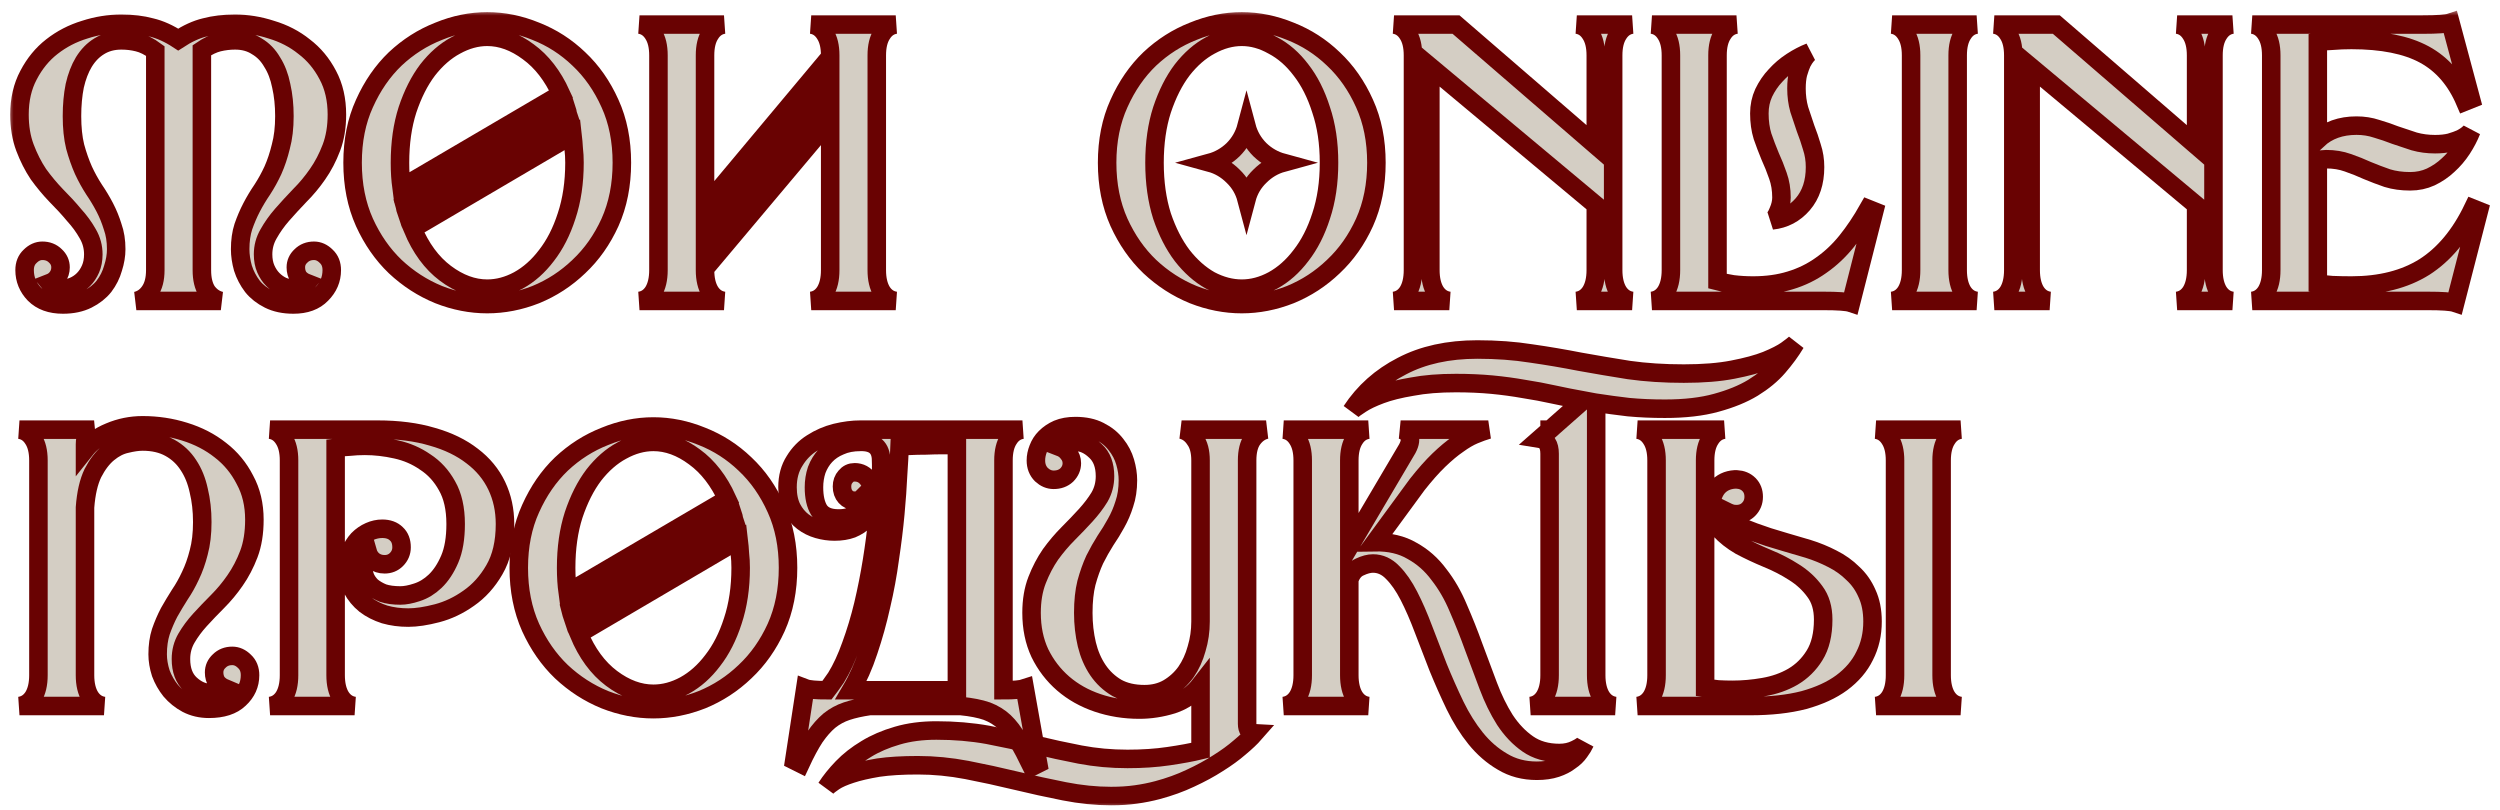 <?xml version="1.0" encoding="UTF-8"?> <svg xmlns="http://www.w3.org/2000/svg" width="216" height="70" viewBox="0 0 216 70" fill="none"> <mask id="path-1-outside-1_330_2" maskUnits="userSpaceOnUse" x="0.683" y="0.849" width="215" height="69" fill="black"> <rect fill="white" x="0.683" y="0.849" width="215" height="69"></rect> <path d="M27.13 21.668C27.517 21.668 27.869 21.827 28.187 22.145C28.506 22.441 28.665 22.839 28.665 23.339C28.665 24.135 28.369 24.829 27.778 25.42C27.21 26.011 26.402 26.307 25.356 26.307C24.538 26.307 23.832 26.159 23.241 25.864C22.65 25.568 22.172 25.193 21.808 24.738C21.445 24.26 21.172 23.737 20.99 23.169C20.831 22.6 20.751 22.054 20.751 21.531C20.751 20.804 20.842 20.155 21.024 19.587C21.229 18.996 21.467 18.439 21.74 17.916C22.013 17.392 22.32 16.881 22.661 16.381C23.003 15.857 23.309 15.3 23.582 14.709C23.855 14.095 24.083 13.413 24.265 12.662C24.469 11.912 24.572 11.036 24.572 10.036C24.572 9.081 24.481 8.205 24.299 7.409C24.14 6.613 23.878 5.931 23.514 5.362C23.173 4.771 22.73 4.316 22.184 3.998C21.661 3.657 21.035 3.486 20.308 3.486C19.83 3.486 19.352 3.543 18.875 3.657C18.42 3.771 17.942 3.998 17.442 4.339V23.339C17.442 24.113 17.59 24.727 17.886 25.181C18.204 25.613 18.602 25.886 19.08 26H11.78C12.257 25.886 12.644 25.613 12.94 25.181C13.258 24.727 13.417 24.113 13.417 23.339V4.407C12.894 4.021 12.394 3.771 11.916 3.657C11.461 3.543 10.984 3.486 10.483 3.486C9.756 3.486 9.119 3.657 8.573 3.998C8.05 4.316 7.607 4.771 7.243 5.362C6.902 5.931 6.64 6.613 6.458 7.409C6.299 8.205 6.219 9.081 6.219 10.036C6.219 11.036 6.31 11.912 6.492 12.662C6.697 13.413 6.936 14.095 7.209 14.709C7.482 15.3 7.789 15.857 8.13 16.381C8.471 16.881 8.778 17.392 9.051 17.916C9.324 18.439 9.551 18.996 9.733 19.587C9.938 20.155 10.04 20.804 10.04 21.531C10.04 22.054 9.949 22.6 9.767 23.169C9.608 23.737 9.346 24.26 8.983 24.738C8.619 25.193 8.141 25.568 7.55 25.864C6.959 26.159 6.254 26.307 5.435 26.307C4.389 26.307 3.57 26.011 2.979 25.42C2.41 24.829 2.126 24.135 2.126 23.339C2.126 22.839 2.285 22.441 2.604 22.145C2.922 21.827 3.275 21.668 3.661 21.668C4.116 21.668 4.491 21.816 4.787 22.111C5.082 22.384 5.23 22.714 5.23 23.101C5.23 23.419 5.139 23.703 4.957 23.953C4.798 24.181 4.571 24.351 4.275 24.465C4.525 24.783 4.912 24.942 5.435 24.942C5.731 24.942 6.038 24.874 6.356 24.738C6.674 24.601 6.959 24.408 7.209 24.158C7.459 23.908 7.664 23.601 7.823 23.237C7.982 22.873 8.062 22.452 8.062 21.975C8.062 21.338 7.902 20.747 7.584 20.201C7.266 19.633 6.868 19.087 6.39 18.564C5.935 18.018 5.424 17.461 4.855 16.892C4.309 16.324 3.798 15.71 3.32 15.05C2.865 14.368 2.479 13.606 2.16 12.765C1.842 11.923 1.683 10.968 1.683 9.899C1.683 8.603 1.944 7.466 2.467 6.488C2.99 5.487 3.661 4.669 4.48 4.032C5.321 3.373 6.265 2.884 7.311 2.565C8.357 2.224 9.415 2.054 10.483 2.054C11.439 2.054 12.291 2.156 13.042 2.361C13.815 2.542 14.6 2.895 15.396 3.418C16.192 2.895 16.965 2.542 17.715 2.361C18.488 2.156 19.352 2.054 20.308 2.054C21.354 2.054 22.4 2.224 23.446 2.565C24.515 2.884 25.459 3.373 26.277 4.032C27.119 4.669 27.801 5.487 28.324 6.488C28.847 7.466 29.108 8.603 29.108 9.899C29.108 10.968 28.949 11.923 28.631 12.765C28.312 13.606 27.915 14.368 27.437 15.05C26.982 15.71 26.471 16.324 25.902 16.892C25.356 17.461 24.845 18.018 24.367 18.564C23.912 19.087 23.526 19.633 23.207 20.201C22.889 20.747 22.73 21.338 22.73 21.975C22.73 22.452 22.809 22.873 22.968 23.237C23.128 23.601 23.332 23.908 23.582 24.158C23.832 24.408 24.105 24.601 24.401 24.738C24.719 24.874 25.038 24.942 25.356 24.942C25.879 24.942 26.266 24.783 26.516 24.465C26.22 24.351 25.982 24.181 25.8 23.953C25.64 23.703 25.561 23.419 25.561 23.101C25.561 22.714 25.709 22.384 26.004 22.111C26.3 21.816 26.675 21.668 27.13 21.668Z"></path> <path d="M42.096 1.849C43.507 1.849 44.905 2.133 46.292 2.702C47.679 3.247 48.919 4.043 50.01 5.09C51.125 6.136 52.023 7.42 52.705 8.944C53.388 10.445 53.729 12.151 53.729 14.061C53.729 15.971 53.388 17.688 52.705 19.212C52.023 20.713 51.125 21.986 50.01 23.032C48.919 24.078 47.679 24.886 46.292 25.454C44.905 26 43.507 26.273 42.096 26.273C40.687 26.273 39.288 26 37.901 25.454C36.514 24.886 35.263 24.078 34.148 23.032C33.057 21.986 32.17 20.713 31.488 19.212C30.805 17.688 30.464 15.971 30.464 14.061C30.464 12.151 30.805 10.445 31.488 8.944C32.17 7.42 33.057 6.136 34.148 5.09C35.263 4.043 36.514 3.247 37.901 2.702C39.288 2.133 40.687 1.849 42.096 1.849ZM42.096 3.179C41.187 3.179 40.277 3.429 39.368 3.93C38.481 4.407 37.673 5.112 36.946 6.045C36.241 6.977 35.661 8.125 35.206 9.49C34.774 10.832 34.558 12.355 34.558 14.061C34.558 14.447 34.569 14.823 34.592 15.187C34.615 15.528 34.649 15.869 34.694 16.21L48.475 8.125C47.748 6.534 46.804 5.317 45.644 4.475C44.484 3.611 43.302 3.179 42.096 3.179ZM49.192 10.274C49.146 10.138 49.101 10.002 49.055 9.865C49.032 9.706 48.998 9.558 48.953 9.422L34.933 17.608C34.978 17.768 35.013 17.916 35.035 18.052C35.081 18.188 35.126 18.325 35.172 18.461L49.192 10.274ZM42.096 24.942C43.006 24.942 43.904 24.704 44.791 24.226C45.701 23.726 46.508 23.009 47.213 22.077C47.941 21.145 48.521 20.008 48.953 18.666C49.408 17.302 49.635 15.767 49.635 14.061C49.635 13.629 49.612 13.22 49.567 12.833C49.544 12.424 49.51 12.026 49.465 11.639L35.649 19.758C36.354 21.44 37.298 22.725 38.481 23.612C39.663 24.499 40.868 24.942 42.096 24.942Z"></path> <path d="M71.729 4.782C71.729 4.009 71.581 3.395 71.285 2.94C70.99 2.463 70.592 2.19 70.091 2.122H77.391C76.891 2.19 76.493 2.463 76.197 2.94C75.902 3.395 75.754 4.009 75.754 4.782V23.339C75.754 24.113 75.902 24.738 76.197 25.215C76.493 25.67 76.891 25.932 77.391 26H70.091C70.592 25.932 70.99 25.67 71.285 25.215C71.581 24.738 71.729 24.113 71.729 23.339V10.343L60.915 23.203V23.339C60.915 24.113 61.063 24.738 61.359 25.215C61.654 25.67 62.052 25.932 62.553 26H55.253C55.753 25.932 56.151 25.67 56.447 25.215C56.742 24.738 56.89 24.113 56.89 23.339V4.782C56.89 4.009 56.742 3.395 56.447 2.94C56.151 2.463 55.753 2.19 55.253 2.122H62.553C62.052 2.19 61.654 2.463 61.359 2.94C61.063 3.395 60.915 4.009 60.915 4.782V17.847L71.729 4.919V4.782ZM60.915 21.156L71.729 8.228V7.034L60.915 19.928V21.156Z"></path> <path d="M107.289 1.849C108.699 1.849 110.097 2.133 111.484 2.702C112.872 3.247 114.111 4.043 115.202 5.09C116.317 6.136 117.215 7.42 117.897 8.944C118.58 10.445 118.921 12.151 118.921 14.061C118.921 15.971 118.58 17.688 117.897 19.212C117.215 20.713 116.317 21.986 115.202 23.032C114.111 24.078 112.872 24.886 111.484 25.454C110.097 26 108.699 26.273 107.289 26.273C105.879 26.273 104.48 26 103.093 25.454C101.706 24.886 100.455 24.078 99.341 23.032C98.249 21.986 97.362 20.713 96.68 19.212C95.998 17.688 95.656 15.971 95.656 14.061C95.656 12.151 95.998 10.445 96.68 8.944C97.362 7.42 98.249 6.136 99.341 5.09C100.455 4.043 101.706 3.247 103.093 2.702C104.48 2.133 105.879 1.849 107.289 1.849ZM107.289 24.942C108.198 24.942 109.096 24.704 109.983 24.226C110.893 23.726 111.7 23.009 112.405 22.077C113.133 21.145 113.713 20.008 114.145 18.666C114.6 17.302 114.827 15.767 114.827 14.061C114.827 12.355 114.6 10.832 114.145 9.49C113.713 8.125 113.133 6.977 112.405 6.045C111.7 5.112 110.893 4.407 109.983 3.93C109.096 3.429 108.198 3.179 107.289 3.179C106.379 3.179 105.469 3.429 104.56 3.93C103.673 4.407 102.865 5.112 102.138 6.045C101.433 6.977 100.853 8.125 100.398 9.49C99.966 10.832 99.75 12.355 99.75 14.061C99.75 15.767 99.966 17.302 100.398 18.666C100.853 20.008 101.433 21.145 102.138 22.077C102.865 23.009 103.673 23.726 104.56 24.226C105.469 24.704 106.379 24.942 107.289 24.942ZM107.698 10.923C107.903 11.696 108.289 12.367 108.858 12.935C109.426 13.481 110.086 13.856 110.836 14.061C110.086 14.266 109.426 14.652 108.858 15.221C108.289 15.767 107.903 16.426 107.698 17.199C107.493 16.426 107.107 15.767 106.538 15.221C105.97 14.652 105.31 14.266 104.56 14.061C105.31 13.856 105.97 13.481 106.538 12.935C107.107 12.367 107.493 11.696 107.698 10.923Z"></path> <path d="M139.377 23.339C139.377 24.113 139.525 24.738 139.82 25.215C140.116 25.67 140.514 25.932 141.014 26H136.238C136.739 25.932 137.137 25.67 137.432 25.215C137.728 24.738 137.876 24.113 137.876 23.339V17.711L123.583 5.772V23.339C123.583 24.113 123.731 24.738 124.026 25.215C124.322 25.67 124.72 25.932 125.22 26H120.445C120.945 25.932 121.343 25.67 121.639 25.215C121.934 24.738 122.082 24.113 122.082 23.339V4.782C122.082 4.009 121.934 3.395 121.639 2.94C121.343 2.463 120.945 2.19 120.445 2.122H125.8L137.876 12.56V4.782C137.876 4.009 137.728 3.395 137.432 2.94C137.137 2.463 136.739 2.19 136.238 2.122H141.014C140.514 2.19 140.116 2.463 139.82 2.94C139.525 3.395 139.377 4.009 139.377 4.782V23.339Z"></path> <path d="M161.936 18.257L159.923 26.171C159.582 26.057 158.786 26 157.535 26H142.731C143.231 25.932 143.629 25.67 143.925 25.215C144.22 24.738 144.368 24.113 144.368 23.339V4.782C144.368 4.009 144.22 3.395 143.925 2.94C143.629 2.463 143.231 2.19 142.731 2.122H150.031C149.53 2.19 149.132 2.463 148.837 2.94C148.541 3.395 148.393 4.009 148.393 4.782V24.294C148.734 24.385 149.178 24.476 149.724 24.567C150.292 24.636 150.872 24.67 151.463 24.67C152.646 24.67 153.715 24.522 154.67 24.226C155.648 23.931 156.535 23.498 157.33 22.93C158.149 22.361 158.888 21.668 159.548 20.849C160.207 20.03 160.833 19.098 161.424 18.052L161.936 18.257ZM153.101 19.041C153.305 18.927 153.487 18.666 153.646 18.257C153.828 17.847 153.919 17.449 153.919 17.063C153.919 16.381 153.817 15.755 153.612 15.187C153.408 14.595 153.18 14.027 152.93 13.481C152.703 12.935 152.487 12.367 152.282 11.775C152.1 11.184 152.009 10.525 152.009 9.797C152.009 9.16 152.134 8.569 152.384 8.023C152.657 7.455 152.998 6.954 153.408 6.522C153.817 6.067 154.283 5.669 154.806 5.328C155.329 4.987 155.852 4.714 156.375 4.51C156.307 4.555 156.205 4.657 156.068 4.817C155.955 4.953 155.83 5.146 155.693 5.397C155.579 5.647 155.466 5.965 155.352 6.352C155.261 6.715 155.216 7.148 155.216 7.648C155.216 8.285 155.295 8.887 155.454 9.456C155.636 10.002 155.818 10.547 156 11.093C156.205 11.616 156.387 12.151 156.546 12.696C156.728 13.242 156.819 13.822 156.819 14.436C156.819 15.755 156.466 16.824 155.761 17.643C155.056 18.461 154.169 18.927 153.101 19.041Z"></path> <path d="M169.143 23.339C169.143 24.113 169.291 24.738 169.586 25.215C169.882 25.67 170.28 25.932 170.78 26H163.48C163.98 25.932 164.378 25.67 164.674 25.215C164.97 24.738 165.118 24.113 165.118 23.339V4.782C165.118 4.009 164.97 3.395 164.674 2.94C164.378 2.463 163.98 2.19 163.48 2.122H170.78C170.28 2.19 169.882 2.463 169.586 2.94C169.291 3.395 169.143 4.009 169.143 4.782V23.339Z"></path> <path d="M191.244 23.339C191.244 24.113 191.392 24.738 191.687 25.215C191.983 25.67 192.381 25.932 192.881 26H188.106C188.606 25.932 189.004 25.67 189.3 25.215C189.595 24.738 189.743 24.113 189.743 23.339V17.711L175.45 5.772V23.339C175.45 24.113 175.598 24.738 175.894 25.215C176.189 25.67 176.587 25.932 177.088 26H172.312C172.812 25.932 173.21 25.67 173.506 25.215C173.801 24.738 173.949 24.113 173.949 23.339V4.782C173.949 4.009 173.801 3.395 173.506 2.94C173.21 2.463 172.812 2.19 172.312 2.122H177.667L189.743 12.56V4.782C189.743 4.009 189.595 3.395 189.3 2.94C189.004 2.463 188.606 2.19 188.106 2.122H192.881C192.381 2.19 191.983 2.463 191.687 2.94C191.392 3.395 191.244 4.009 191.244 4.782V23.339Z"></path> <path d="M214.178 18.223L212.131 26.171C211.79 26.057 210.994 26 209.743 26H194.598C195.098 25.932 195.496 25.67 195.792 25.215C196.087 24.738 196.235 24.113 196.235 23.339V4.782C196.235 4.009 196.087 3.395 195.792 2.94C195.496 2.463 195.098 2.19 194.598 2.122H209.334C210.585 2.122 211.381 2.065 211.722 1.951L213.496 8.569L212.984 8.774C212.188 6.909 211.017 5.556 209.471 4.714C207.924 3.873 205.821 3.452 203.16 3.452C202.591 3.452 202.034 3.475 201.488 3.52C200.943 3.543 200.533 3.577 200.26 3.623V12.048C201.125 11.252 202.239 10.854 203.603 10.854C204.217 10.854 204.797 10.945 205.343 11.127C205.889 11.287 206.423 11.468 206.946 11.673C207.492 11.855 208.038 12.037 208.584 12.219C209.152 12.378 209.755 12.458 210.392 12.458C210.892 12.458 211.324 12.412 211.688 12.321C212.074 12.207 212.393 12.094 212.643 11.98C212.893 11.844 213.086 11.719 213.223 11.605C213.382 11.468 213.484 11.366 213.53 11.298C213.325 11.821 213.052 12.344 212.711 12.867C212.37 13.39 211.972 13.856 211.517 14.266C211.085 14.675 210.585 15.016 210.016 15.289C209.471 15.539 208.879 15.664 208.242 15.664C207.515 15.664 206.855 15.573 206.264 15.391C205.673 15.187 205.104 14.97 204.558 14.743C204.013 14.493 203.444 14.266 202.853 14.061C202.284 13.856 201.659 13.754 200.977 13.754C200.727 13.754 200.488 13.788 200.26 13.856V24.499C200.533 24.545 200.943 24.59 201.488 24.636C202.034 24.658 202.591 24.67 203.16 24.67C205.661 24.67 207.765 24.135 209.471 23.066C211.176 21.975 212.575 20.292 213.666 18.018L214.178 18.223Z"></path> <path d="M20.069 56.668C20.455 56.668 20.808 56.827 21.126 57.145C21.445 57.441 21.604 57.839 21.604 58.339C21.604 59.135 21.297 59.818 20.683 60.386C20.092 60.955 19.216 61.239 18.056 61.239C17.351 61.239 16.715 61.091 16.146 60.795C15.6 60.5 15.134 60.124 14.747 59.67C14.384 59.215 14.099 58.715 13.895 58.169C13.713 57.6 13.622 57.054 13.622 56.531C13.622 55.804 13.713 55.156 13.895 54.587C14.099 53.996 14.338 53.439 14.611 52.916C14.907 52.392 15.214 51.881 15.532 51.38C15.873 50.88 16.18 50.334 16.453 49.743C16.749 49.129 16.987 48.458 17.169 47.73C17.374 46.98 17.476 46.105 17.476 45.104C17.476 44.126 17.374 43.216 17.169 42.375C16.987 41.534 16.692 40.806 16.282 40.192C15.873 39.555 15.339 39.055 14.679 38.691C14.02 38.327 13.235 38.145 12.325 38.145C11.916 38.145 11.439 38.213 10.893 38.35C10.37 38.464 9.858 38.725 9.358 39.134C8.857 39.544 8.414 40.124 8.027 40.874C7.664 41.624 7.436 42.614 7.345 43.842V58.339C7.345 59.112 7.493 59.738 7.789 60.215C8.084 60.67 8.482 60.932 8.983 61H1.683C2.183 60.932 2.581 60.67 2.877 60.215C3.172 59.738 3.32 59.112 3.32 58.339V39.782C3.32 39.009 3.172 38.395 2.877 37.941C2.581 37.463 2.183 37.19 1.683 37.122H8.13C7.902 37.167 7.709 37.304 7.55 37.531C7.413 37.736 7.345 38.02 7.345 38.384V38.861C7.868 38.202 8.573 37.69 9.46 37.327C10.37 36.94 11.325 36.747 12.325 36.747C13.576 36.747 14.781 36.928 15.941 37.292C17.124 37.656 18.159 38.191 19.046 38.896C19.932 39.578 20.637 40.431 21.16 41.454C21.706 42.455 21.979 43.603 21.979 44.899C21.979 46.036 21.82 47.026 21.502 47.867C21.183 48.708 20.785 49.47 20.308 50.153C19.853 50.812 19.352 51.415 18.807 51.96C18.261 52.506 17.749 53.041 17.272 53.564C16.817 54.064 16.43 54.587 16.112 55.133C15.793 55.679 15.634 56.281 15.634 56.941C15.634 57.896 15.907 58.624 16.453 59.124C16.999 59.624 17.579 59.874 18.193 59.874C18.761 59.874 19.171 59.738 19.421 59.465C19.148 59.351 18.92 59.181 18.738 58.953C18.579 58.703 18.5 58.419 18.5 58.1C18.5 57.714 18.648 57.384 18.943 57.111C19.239 56.816 19.614 56.668 20.069 56.668Z"></path> <path d="M32.614 37.122C34.41 37.122 35.991 37.327 37.355 37.736C38.72 38.122 39.868 38.68 40.801 39.407C41.733 40.112 42.438 40.965 42.916 41.966C43.393 42.966 43.632 44.069 43.632 45.275C43.632 46.866 43.325 48.185 42.711 49.231C42.12 50.255 41.381 51.074 40.494 51.688C39.63 52.301 38.72 52.734 37.765 52.984C36.81 53.234 35.98 53.359 35.275 53.359C34.547 53.359 33.865 53.268 33.228 53.086C32.591 52.881 32.034 52.597 31.556 52.233C31.079 51.847 30.704 51.392 30.431 50.869C30.158 50.346 30.021 49.743 30.021 49.061C30.021 48.561 30.101 48.106 30.26 47.696C30.442 47.264 30.67 46.901 30.942 46.605C31.238 46.309 31.568 46.082 31.932 45.923C32.296 45.763 32.66 45.684 33.023 45.684C33.546 45.684 33.956 45.832 34.251 46.127C34.547 46.4 34.695 46.787 34.695 47.287C34.695 47.696 34.547 48.049 34.251 48.344C33.978 48.617 33.637 48.754 33.228 48.754C32.864 48.754 32.546 48.652 32.273 48.447C32.023 48.242 31.852 47.981 31.761 47.662C31.511 48.026 31.386 48.481 31.386 49.027C31.386 49.3 31.443 49.584 31.556 49.88C31.67 50.153 31.852 50.414 32.102 50.664C32.375 50.892 32.705 51.085 33.092 51.244C33.501 51.38 34.001 51.449 34.592 51.449C35.002 51.449 35.479 51.358 36.025 51.176C36.594 50.994 37.117 50.675 37.594 50.221C38.095 49.743 38.515 49.106 38.856 48.31C39.197 47.514 39.368 46.502 39.368 45.275C39.368 43.933 39.118 42.83 38.618 41.966C38.14 41.102 37.515 40.419 36.742 39.919C35.991 39.396 35.15 39.032 34.217 38.827C33.308 38.623 32.409 38.52 31.522 38.52C31.068 38.52 30.624 38.543 30.192 38.589C29.76 38.611 29.362 38.645 28.998 38.691V58.339C28.998 59.112 29.146 59.738 29.442 60.215C29.737 60.67 30.135 60.932 30.636 61H23.336C23.836 60.932 24.234 60.67 24.529 60.215C24.825 59.738 24.973 59.112 24.973 58.339V39.782C24.973 39.009 24.825 38.395 24.529 37.941C24.234 37.463 23.836 37.19 23.336 37.122H32.614Z"></path> <path d="M56.454 36.849C57.864 36.849 59.263 37.133 60.65 37.702C62.037 38.248 63.276 39.043 64.368 40.09C65.482 41.136 66.381 42.42 67.063 43.944C67.745 45.445 68.086 47.151 68.086 49.061C68.086 50.971 67.745 52.688 67.063 54.212C66.381 55.713 65.482 56.986 64.368 58.032C63.276 59.078 62.037 59.886 60.65 60.454C59.263 61 57.864 61.273 56.454 61.273C55.044 61.273 53.645 61 52.258 60.454C50.871 59.886 49.62 59.078 48.506 58.032C47.414 56.986 46.528 55.713 45.845 54.212C45.163 52.688 44.822 50.971 44.822 49.061C44.822 47.151 45.163 45.445 45.845 43.944C46.528 42.42 47.414 41.136 48.506 40.09C49.62 39.043 50.871 38.248 52.258 37.702C53.645 37.133 55.044 36.849 56.454 36.849ZM56.454 38.179C55.544 38.179 54.635 38.429 53.725 38.93C52.838 39.407 52.031 40.112 51.303 41.045C50.598 41.977 50.018 43.126 49.563 44.49C49.131 45.832 48.915 47.355 48.915 49.061C48.915 49.447 48.927 49.823 48.95 50.187C48.972 50.528 49.006 50.869 49.052 51.21L62.833 43.126C62.105 41.534 61.161 40.317 60.002 39.475C58.842 38.611 57.659 38.179 56.454 38.179ZM63.549 45.275C63.504 45.138 63.458 45.002 63.413 44.865C63.39 44.706 63.356 44.558 63.31 44.422L49.291 52.608C49.336 52.768 49.37 52.916 49.393 53.052C49.438 53.188 49.484 53.325 49.529 53.461L63.549 45.275ZM56.454 59.943C57.364 59.943 58.262 59.704 59.149 59.226C60.059 58.726 60.866 58.01 61.571 57.077C62.299 56.145 62.879 55.008 63.31 53.666C63.765 52.301 63.993 50.767 63.993 49.061C63.993 48.629 63.97 48.219 63.925 47.833C63.902 47.423 63.868 47.026 63.822 46.639L50.007 54.758C50.712 56.44 51.656 57.725 52.838 58.612C54.021 59.499 55.226 59.943 56.454 59.943Z"></path> <path d="M74.352 38.179C73.67 38.179 73.078 38.293 72.578 38.52C72.078 38.725 71.657 39.009 71.316 39.373C70.998 39.714 70.747 40.124 70.565 40.601C70.406 41.079 70.327 41.579 70.327 42.102C70.327 42.944 70.474 43.603 70.77 44.081C71.088 44.558 71.646 44.797 72.442 44.797C73.147 44.797 73.658 44.638 73.977 44.319C74.318 44.001 74.488 43.648 74.488 43.262V43.023C74.375 43.137 74.261 43.205 74.147 43.228C74.056 43.251 73.954 43.262 73.84 43.262C73.522 43.262 73.26 43.148 73.056 42.921C72.851 42.693 72.749 42.398 72.749 42.034C72.749 41.693 72.851 41.408 73.056 41.181C73.26 40.931 73.522 40.806 73.84 40.806C74.34 40.806 74.738 41.022 75.034 41.454C75.33 41.863 75.478 42.386 75.478 43.023C75.478 43.364 75.409 43.717 75.273 44.081C75.136 44.422 74.932 44.729 74.659 45.002C74.386 45.275 74.033 45.502 73.601 45.684C73.169 45.843 72.669 45.923 72.1 45.923C71.623 45.923 71.145 45.854 70.668 45.718C70.19 45.581 69.758 45.365 69.371 45.07C68.985 44.774 68.666 44.388 68.416 43.91C68.166 43.41 68.041 42.807 68.041 42.102C68.041 41.215 68.246 40.453 68.655 39.817C69.042 39.18 69.542 38.668 70.156 38.282C70.793 37.872 71.475 37.577 72.203 37.395C72.953 37.213 73.67 37.122 74.352 37.122H88.338C87.837 37.19 87.439 37.463 87.144 37.941C86.848 38.395 86.7 39.009 86.7 39.782V59.636C87.587 59.636 88.201 59.579 88.542 59.465L89.702 65.98L89.156 66.253C88.701 65.321 88.292 64.536 87.928 63.9C87.587 63.285 87.201 62.774 86.769 62.364C86.359 61.978 85.859 61.671 85.268 61.444C84.676 61.239 83.926 61.091 83.016 61H75.136C74.363 61.114 73.704 61.261 73.158 61.444C72.612 61.625 72.112 61.898 71.657 62.262C71.225 62.626 70.804 63.104 70.395 63.695C70.008 64.286 69.599 65.048 69.167 65.98L68.621 65.707L69.576 59.465C69.872 59.579 70.497 59.636 71.452 59.636C71.612 59.431 71.873 59.067 72.237 58.544C72.714 57.771 73.147 56.838 73.533 55.747C73.942 54.633 74.295 53.461 74.591 52.233C74.886 50.983 75.136 49.72 75.341 48.447C75.546 47.173 75.705 45.968 75.819 44.831C75.955 43.694 76.046 42.682 76.091 41.795C76.137 40.908 76.148 40.237 76.126 39.782C76.126 38.691 75.534 38.157 74.352 38.179ZM82.675 59.636V38.452C82.402 38.452 82.016 38.452 81.515 38.452C81.015 38.452 80.503 38.464 79.98 38.486C79.48 38.486 79.014 38.498 78.582 38.52C78.15 38.52 77.865 38.532 77.729 38.554C77.706 39.191 77.661 40.021 77.592 41.045C77.547 42.045 77.467 43.16 77.354 44.388C77.24 45.616 77.081 46.912 76.876 48.276C76.694 49.641 76.444 50.994 76.126 52.336C75.83 53.677 75.466 54.985 75.034 56.258C74.625 57.509 74.124 58.635 73.533 59.636H82.675Z"></path> <path d="M109.39 37.122C108.912 37.236 108.514 37.52 108.196 37.975C107.9 38.407 107.752 39.009 107.752 39.782V62.535C107.752 63.058 107.968 63.331 108.4 63.354C108.082 63.718 107.65 64.127 107.104 64.582C106.581 65.037 105.956 65.491 105.228 65.946C104.523 66.401 103.727 66.833 102.84 67.242C101.976 67.652 101.032 67.993 100.009 68.266C99.418 68.425 98.792 68.55 98.133 68.641C97.496 68.732 96.791 68.778 96.018 68.778H95.984C94.688 68.778 93.346 68.641 91.959 68.368C90.571 68.095 89.173 67.788 87.763 67.447C86.353 67.106 84.943 66.799 83.533 66.526C82.1 66.253 80.69 66.117 79.303 66.117C77.961 66.117 76.824 66.185 75.892 66.321C74.937 66.481 74.152 66.662 73.538 66.867C72.901 67.072 72.412 67.288 72.071 67.515C71.73 67.743 71.503 67.925 71.389 68.061C71.753 67.493 72.219 66.913 72.788 66.321C73.356 65.73 74.038 65.196 74.834 64.718C75.608 64.241 76.506 63.854 77.529 63.558C78.53 63.263 79.656 63.115 80.906 63.115C82.475 63.115 83.954 63.24 85.341 63.49C86.728 63.763 88.081 64.047 89.4 64.343C90.719 64.661 92.027 64.946 93.323 65.196C94.642 65.446 96.007 65.571 97.416 65.571C98.713 65.571 99.895 65.491 100.964 65.332C102.056 65.173 102.977 65.002 103.727 64.82V59.158C103.09 59.977 102.283 60.545 101.305 60.864C100.35 61.159 99.395 61.307 98.44 61.307C97.166 61.307 95.961 61.114 94.824 60.727C93.687 60.34 92.698 59.783 91.856 59.056C91.015 58.328 90.344 57.452 89.844 56.429C89.366 55.406 89.127 54.246 89.127 52.95C89.127 51.881 89.286 50.937 89.605 50.118C89.923 49.3 90.31 48.561 90.765 47.901C91.242 47.242 91.754 46.639 92.3 46.093C92.845 45.547 93.346 45.024 93.801 44.524C94.278 44.001 94.676 43.478 94.995 42.955C95.313 42.409 95.472 41.806 95.472 41.147C95.472 40.192 95.199 39.464 94.653 38.964C94.108 38.441 93.528 38.179 92.914 38.179C92.322 38.179 91.879 38.327 91.583 38.623C91.879 38.736 92.118 38.918 92.3 39.169C92.504 39.419 92.607 39.703 92.607 40.021C92.607 40.408 92.459 40.749 92.163 41.045C91.868 41.318 91.492 41.454 91.037 41.454C90.651 41.454 90.298 41.306 89.98 41.011C89.662 40.692 89.502 40.283 89.502 39.782C89.502 39.441 89.571 39.1 89.707 38.759C89.844 38.395 90.048 38.077 90.321 37.804C90.617 37.508 90.969 37.27 91.379 37.088C91.811 36.906 92.322 36.815 92.914 36.815C93.732 36.815 94.426 36.963 94.995 37.258C95.586 37.554 96.063 37.941 96.427 38.418C96.791 38.873 97.053 39.373 97.212 39.919C97.371 40.465 97.451 40.988 97.451 41.488C97.451 42.261 97.348 42.944 97.144 43.535C96.962 44.126 96.723 44.683 96.427 45.206C96.154 45.707 95.847 46.207 95.506 46.707C95.188 47.208 94.881 47.753 94.585 48.344C94.312 48.936 94.073 49.607 93.869 50.357C93.687 51.085 93.596 51.949 93.596 52.95C93.596 53.905 93.698 54.814 93.903 55.679C94.108 56.52 94.426 57.259 94.858 57.896C95.29 58.533 95.836 59.044 96.495 59.431C97.155 59.795 97.951 59.977 98.883 59.977C99.656 59.977 100.339 59.806 100.93 59.465C101.544 59.101 102.056 58.635 102.465 58.066C102.874 57.475 103.181 56.804 103.386 56.054C103.613 55.303 103.727 54.519 103.727 53.7V39.782C103.727 39.009 103.568 38.407 103.25 37.975C102.954 37.52 102.567 37.236 102.09 37.122H109.39Z"></path> <path d="M134.727 65.059C135.25 65.059 135.717 64.957 136.126 64.752C136.558 64.548 136.831 64.354 136.945 64.172C136.831 64.422 136.672 64.684 136.467 64.957C136.262 65.253 135.99 65.514 135.648 65.742C135.33 65.992 134.932 66.196 134.455 66.356C133.977 66.515 133.42 66.594 132.783 66.594C131.669 66.594 130.68 66.333 129.815 65.81C128.951 65.309 128.178 64.639 127.496 63.797C126.836 62.978 126.245 62.035 125.722 60.966C125.199 59.874 124.71 58.771 124.255 57.657C123.823 56.543 123.402 55.451 122.993 54.382C122.584 53.291 122.163 52.324 121.731 51.483C121.299 50.641 120.833 49.971 120.332 49.47C119.832 48.947 119.263 48.686 118.627 48.686C118.286 48.686 117.899 48.788 117.467 48.993C117.058 49.175 116.762 49.538 116.58 50.084V58.339C116.58 59.112 116.728 59.738 117.023 60.215C117.319 60.67 117.717 60.932 118.217 61H110.917C111.418 60.932 111.816 60.67 112.111 60.215C112.407 59.738 112.555 59.112 112.555 58.339V39.782C112.555 39.009 112.407 38.395 112.111 37.941C111.816 37.463 111.418 37.19 110.917 37.122H118.217C117.717 37.19 117.319 37.463 117.023 37.941C116.728 38.395 116.58 39.009 116.58 39.782V47.253L121.594 38.759C121.845 38.282 121.89 37.906 121.731 37.633C121.594 37.361 121.356 37.19 121.015 37.122H128.587C128.201 37.236 127.791 37.383 127.359 37.565C126.927 37.747 126.461 38.02 125.961 38.384C125.46 38.725 124.915 39.18 124.323 39.748C123.755 40.294 123.129 40.999 122.447 41.863L118.797 46.844C120.048 46.821 121.117 47.071 122.004 47.594C122.913 48.094 123.687 48.777 124.323 49.641C124.983 50.482 125.54 51.449 125.995 52.54C126.472 53.632 126.916 54.746 127.325 55.883C127.757 57.02 128.178 58.146 128.587 59.26C128.997 60.352 129.474 61.33 130.02 62.194C130.589 63.058 131.248 63.752 131.999 64.275C132.749 64.798 133.659 65.059 134.727 65.059Z"></path> <path d="M145.484 32.278C147.144 32.278 148.554 32.164 149.714 31.937C150.896 31.709 151.863 31.448 152.613 31.152C153.386 30.834 153.966 30.538 154.353 30.265C154.762 29.97 155.024 29.765 155.137 29.651C154.728 30.334 154.228 31.016 153.637 31.698C153.068 32.358 152.34 32.96 151.453 33.506C150.589 34.029 149.532 34.461 148.281 34.802C147.053 35.143 145.575 35.314 143.846 35.314C142.732 35.314 141.686 35.268 140.708 35.177C139.753 35.064 138.821 34.939 137.911 34.802V58.339C137.911 59.112 138.059 59.738 138.354 60.215C138.65 60.67 139.048 60.932 139.548 61H132.248C132.749 60.932 133.147 60.67 133.442 60.215C133.738 59.738 133.886 59.112 133.886 58.339V39.203C133.886 38.429 133.602 37.997 133.033 37.906L133.886 37.156V37.122H133.92L136.785 34.597C135.921 34.438 135.068 34.268 134.227 34.086C133.408 33.904 132.555 33.745 131.669 33.608C130.782 33.449 129.861 33.324 128.906 33.233C127.928 33.142 126.893 33.097 125.801 33.097C124.346 33.097 123.084 33.199 122.015 33.404C120.923 33.586 120.014 33.813 119.286 34.086C118.558 34.359 117.99 34.632 117.58 34.904C117.148 35.177 116.875 35.382 116.762 35.519C117.853 33.858 119.309 32.562 121.128 31.63C122.947 30.675 125.119 30.197 127.643 30.197C129.304 30.197 130.85 30.311 132.283 30.538C133.715 30.743 135.125 30.982 136.512 31.255C137.9 31.505 139.31 31.744 140.742 31.971C142.198 32.176 143.778 32.278 145.484 32.278Z"></path> <path d="M149.131 44.183C149.177 44.456 149.302 44.706 149.506 44.933C149.734 45.138 150.109 45.365 150.632 45.616C151.178 45.843 151.894 46.105 152.781 46.4C153.668 46.673 154.816 47.014 156.226 47.423C156.954 47.651 157.648 47.935 158.307 48.276C158.989 48.617 159.581 49.038 160.081 49.538C160.604 50.016 161.013 50.596 161.309 51.278C161.627 51.96 161.787 52.768 161.787 53.7C161.787 54.792 161.559 55.781 161.104 56.668C160.672 57.555 160.013 58.328 159.126 58.987C158.262 59.624 157.17 60.124 155.851 60.488C154.532 60.829 152.986 61 151.212 61H141.49C141.99 60.932 142.388 60.67 142.684 60.215C142.98 59.738 143.127 59.112 143.127 58.339V39.782C143.127 39.009 142.98 38.395 142.684 37.941C142.388 37.463 141.99 37.19 141.49 37.122H148.961C148.46 37.19 148.062 37.463 147.767 37.941C147.471 38.395 147.323 39.009 147.323 39.782V59.431C147.664 59.476 148.04 59.522 148.449 59.567C148.858 59.59 149.268 59.601 149.677 59.601C150.564 59.601 151.462 59.522 152.372 59.363C153.304 59.203 154.146 58.908 154.896 58.476C155.669 58.021 156.295 57.407 156.772 56.634C157.272 55.838 157.523 54.803 157.523 53.529C157.523 52.552 157.284 51.744 156.806 51.108C156.329 50.448 155.726 49.891 154.998 49.436C154.293 48.981 153.52 48.583 152.679 48.242C151.86 47.901 151.087 47.537 150.359 47.151C149.654 46.741 149.063 46.275 148.585 45.752C148.108 45.206 147.869 44.524 147.869 43.705C147.869 43.091 148.04 42.568 148.381 42.136C148.745 41.704 149.245 41.465 149.882 41.42H150.052C150.484 41.443 150.837 41.59 151.11 41.863C151.382 42.136 151.519 42.489 151.519 42.921C151.519 43.353 151.371 43.717 151.076 44.012C150.803 44.285 150.45 44.422 150.018 44.422C149.836 44.422 149.677 44.399 149.54 44.353C149.404 44.308 149.268 44.251 149.131 44.183ZM167.756 58.339C167.756 59.112 167.904 59.738 168.2 60.215C168.495 60.67 168.893 60.932 169.394 61H162.094C162.594 60.932 162.992 60.67 163.288 60.215C163.583 59.738 163.731 59.112 163.731 58.339V39.782C163.731 39.009 163.583 38.395 163.288 37.941C162.992 37.463 162.594 37.19 162.094 37.122H169.394C168.893 37.19 168.495 37.463 168.2 37.941C167.904 38.395 167.756 39.009 167.756 39.782V58.339Z"></path> </mask> <path d="M27.13 21.668C27.517 21.668 27.869 21.827 28.187 22.145C28.506 22.441 28.665 22.839 28.665 23.339C28.665 24.135 28.369 24.829 27.778 25.42C27.21 26.011 26.402 26.307 25.356 26.307C24.538 26.307 23.832 26.159 23.241 25.864C22.65 25.568 22.172 25.193 21.808 24.738C21.445 24.26 21.172 23.737 20.99 23.169C20.831 22.6 20.751 22.054 20.751 21.531C20.751 20.804 20.842 20.155 21.024 19.587C21.229 18.996 21.467 18.439 21.74 17.916C22.013 17.392 22.32 16.881 22.661 16.381C23.003 15.857 23.309 15.3 23.582 14.709C23.855 14.095 24.083 13.413 24.265 12.662C24.469 11.912 24.572 11.036 24.572 10.036C24.572 9.081 24.481 8.205 24.299 7.409C24.14 6.613 23.878 5.931 23.514 5.362C23.173 4.771 22.73 4.316 22.184 3.998C21.661 3.657 21.035 3.486 20.308 3.486C19.83 3.486 19.352 3.543 18.875 3.657C18.42 3.771 17.942 3.998 17.442 4.339V23.339C17.442 24.113 17.59 24.727 17.886 25.181C18.204 25.613 18.602 25.886 19.08 26H11.78C12.257 25.886 12.644 25.613 12.94 25.181C13.258 24.727 13.417 24.113 13.417 23.339V4.407C12.894 4.021 12.394 3.771 11.916 3.657C11.461 3.543 10.984 3.486 10.483 3.486C9.756 3.486 9.119 3.657 8.573 3.998C8.05 4.316 7.607 4.771 7.243 5.362C6.902 5.931 6.64 6.613 6.458 7.409C6.299 8.205 6.219 9.081 6.219 10.036C6.219 11.036 6.31 11.912 6.492 12.662C6.697 13.413 6.936 14.095 7.209 14.709C7.482 15.3 7.789 15.857 8.13 16.381C8.471 16.881 8.778 17.392 9.051 17.916C9.324 18.439 9.551 18.996 9.733 19.587C9.938 20.155 10.04 20.804 10.04 21.531C10.04 22.054 9.949 22.6 9.767 23.169C9.608 23.737 9.346 24.26 8.983 24.738C8.619 25.193 8.141 25.568 7.55 25.864C6.959 26.159 6.254 26.307 5.435 26.307C4.389 26.307 3.57 26.011 2.979 25.42C2.41 24.829 2.126 24.135 2.126 23.339C2.126 22.839 2.285 22.441 2.604 22.145C2.922 21.827 3.275 21.668 3.661 21.668C4.116 21.668 4.491 21.816 4.787 22.111C5.082 22.384 5.23 22.714 5.23 23.101C5.23 23.419 5.139 23.703 4.957 23.953C4.798 24.181 4.571 24.351 4.275 24.465C4.525 24.783 4.912 24.942 5.435 24.942C5.731 24.942 6.038 24.874 6.356 24.738C6.674 24.601 6.959 24.408 7.209 24.158C7.459 23.908 7.664 23.601 7.823 23.237C7.982 22.873 8.062 22.452 8.062 21.975C8.062 21.338 7.902 20.747 7.584 20.201C7.266 19.633 6.868 19.087 6.39 18.564C5.935 18.018 5.424 17.461 4.855 16.892C4.309 16.324 3.798 15.71 3.32 15.05C2.865 14.368 2.479 13.606 2.16 12.765C1.842 11.923 1.683 10.968 1.683 9.899C1.683 8.603 1.944 7.466 2.467 6.488C2.99 5.487 3.661 4.669 4.48 4.032C5.321 3.373 6.265 2.884 7.311 2.565C8.357 2.224 9.415 2.054 10.483 2.054C11.439 2.054 12.291 2.156 13.042 2.361C13.815 2.542 14.6 2.895 15.396 3.418C16.192 2.895 16.965 2.542 17.715 2.361C18.488 2.156 19.352 2.054 20.308 2.054C21.354 2.054 22.4 2.224 23.446 2.565C24.515 2.884 25.459 3.373 26.277 4.032C27.119 4.669 27.801 5.487 28.324 6.488C28.847 7.466 29.108 8.603 29.108 9.899C29.108 10.968 28.949 11.923 28.631 12.765C28.312 13.606 27.915 14.368 27.437 15.05C26.982 15.71 26.471 16.324 25.902 16.892C25.356 17.461 24.845 18.018 24.367 18.564C23.912 19.087 23.526 19.633 23.207 20.201C22.889 20.747 22.73 21.338 22.73 21.975C22.73 22.452 22.809 22.873 22.968 23.237C23.128 23.601 23.332 23.908 23.582 24.158C23.832 24.408 24.105 24.601 24.401 24.738C24.719 24.874 25.038 24.942 25.356 24.942C25.879 24.942 26.266 24.783 26.516 24.465C26.22 24.351 25.982 24.181 25.8 23.953C25.64 23.703 25.561 23.419 25.561 23.101C25.561 22.714 25.709 22.384 26.004 22.111C26.3 21.816 26.675 21.668 27.13 21.668Z" fill="#D4CEC4"></path> <path d="M42.096 1.849C43.507 1.849 44.905 2.133 46.292 2.702C47.679 3.247 48.919 4.043 50.01 5.09C51.125 6.136 52.023 7.42 52.705 8.944C53.388 10.445 53.729 12.151 53.729 14.061C53.729 15.971 53.388 17.688 52.705 19.212C52.023 20.713 51.125 21.986 50.01 23.032C48.919 24.078 47.679 24.886 46.292 25.454C44.905 26 43.507 26.273 42.096 26.273C40.687 26.273 39.288 26 37.901 25.454C36.514 24.886 35.263 24.078 34.148 23.032C33.057 21.986 32.17 20.713 31.488 19.212C30.805 17.688 30.464 15.971 30.464 14.061C30.464 12.151 30.805 10.445 31.488 8.944C32.17 7.42 33.057 6.136 34.148 5.09C35.263 4.043 36.514 3.247 37.901 2.702C39.288 2.133 40.687 1.849 42.096 1.849ZM42.096 3.179C41.187 3.179 40.277 3.429 39.368 3.93C38.481 4.407 37.673 5.112 36.946 6.045C36.241 6.977 35.661 8.125 35.206 9.49C34.774 10.832 34.558 12.355 34.558 14.061C34.558 14.447 34.569 14.823 34.592 15.187C34.615 15.528 34.649 15.869 34.694 16.21L48.475 8.125C47.748 6.534 46.804 5.317 45.644 4.475C44.484 3.611 43.302 3.179 42.096 3.179ZM49.192 10.274C49.146 10.138 49.101 10.002 49.055 9.865C49.032 9.706 48.998 9.558 48.953 9.422L34.933 17.608C34.978 17.768 35.013 17.916 35.035 18.052C35.081 18.188 35.126 18.325 35.172 18.461L49.192 10.274ZM42.096 24.942C43.006 24.942 43.904 24.704 44.791 24.226C45.701 23.726 46.508 23.009 47.213 22.077C47.941 21.145 48.521 20.008 48.953 18.666C49.408 17.302 49.635 15.767 49.635 14.061C49.635 13.629 49.612 13.22 49.567 12.833C49.544 12.424 49.51 12.026 49.465 11.639L35.649 19.758C36.354 21.44 37.298 22.725 38.481 23.612C39.663 24.499 40.868 24.942 42.096 24.942Z" fill="#D4CEC4"></path> <path d="M71.729 4.782C71.729 4.009 71.581 3.395 71.285 2.94C70.99 2.463 70.592 2.19 70.091 2.122H77.391C76.891 2.19 76.493 2.463 76.197 2.94C75.902 3.395 75.754 4.009 75.754 4.782V23.339C75.754 24.113 75.902 24.738 76.197 25.215C76.493 25.67 76.891 25.932 77.391 26H70.091C70.592 25.932 70.99 25.67 71.285 25.215C71.581 24.738 71.729 24.113 71.729 23.339V10.343L60.915 23.203V23.339C60.915 24.113 61.063 24.738 61.359 25.215C61.654 25.67 62.052 25.932 62.553 26H55.253C55.753 25.932 56.151 25.67 56.447 25.215C56.742 24.738 56.89 24.113 56.89 23.339V4.782C56.89 4.009 56.742 3.395 56.447 2.94C56.151 2.463 55.753 2.19 55.253 2.122H62.553C62.052 2.19 61.654 2.463 61.359 2.94C61.063 3.395 60.915 4.009 60.915 4.782V17.847L71.729 4.919V4.782ZM60.915 21.156L71.729 8.228V7.034L60.915 19.928V21.156Z" fill="#D4CEC4"></path> <path d="M107.289 1.849C108.699 1.849 110.097 2.133 111.484 2.702C112.872 3.247 114.111 4.043 115.202 5.09C116.317 6.136 117.215 7.42 117.897 8.944C118.58 10.445 118.921 12.151 118.921 14.061C118.921 15.971 118.58 17.688 117.897 19.212C117.215 20.713 116.317 21.986 115.202 23.032C114.111 24.078 112.872 24.886 111.484 25.454C110.097 26 108.699 26.273 107.289 26.273C105.879 26.273 104.48 26 103.093 25.454C101.706 24.886 100.455 24.078 99.341 23.032C98.249 21.986 97.362 20.713 96.68 19.212C95.998 17.688 95.656 15.971 95.656 14.061C95.656 12.151 95.998 10.445 96.68 8.944C97.362 7.42 98.249 6.136 99.341 5.09C100.455 4.043 101.706 3.247 103.093 2.702C104.48 2.133 105.879 1.849 107.289 1.849ZM107.289 24.942C108.198 24.942 109.096 24.704 109.983 24.226C110.893 23.726 111.7 23.009 112.405 22.077C113.133 21.145 113.713 20.008 114.145 18.666C114.6 17.302 114.827 15.767 114.827 14.061C114.827 12.355 114.6 10.832 114.145 9.49C113.713 8.125 113.133 6.977 112.405 6.045C111.7 5.112 110.893 4.407 109.983 3.93C109.096 3.429 108.198 3.179 107.289 3.179C106.379 3.179 105.469 3.429 104.56 3.93C103.673 4.407 102.865 5.112 102.138 6.045C101.433 6.977 100.853 8.125 100.398 9.49C99.966 10.832 99.75 12.355 99.75 14.061C99.75 15.767 99.966 17.302 100.398 18.666C100.853 20.008 101.433 21.145 102.138 22.077C102.865 23.009 103.673 23.726 104.56 24.226C105.469 24.704 106.379 24.942 107.289 24.942ZM107.698 10.923C107.903 11.696 108.289 12.367 108.858 12.935C109.426 13.481 110.086 13.856 110.836 14.061C110.086 14.266 109.426 14.652 108.858 15.221C108.289 15.767 107.903 16.426 107.698 17.199C107.493 16.426 107.107 15.767 106.538 15.221C105.97 14.652 105.31 14.266 104.56 14.061C105.31 13.856 105.97 13.481 106.538 12.935C107.107 12.367 107.493 11.696 107.698 10.923Z" fill="#D4CEC4"></path> <path d="M139.377 23.339C139.377 24.113 139.525 24.738 139.82 25.215C140.116 25.67 140.514 25.932 141.014 26H136.238C136.739 25.932 137.137 25.67 137.432 25.215C137.728 24.738 137.876 24.113 137.876 23.339V17.711L123.583 5.772V23.339C123.583 24.113 123.731 24.738 124.026 25.215C124.322 25.67 124.72 25.932 125.22 26H120.445C120.945 25.932 121.343 25.67 121.639 25.215C121.934 24.738 122.082 24.113 122.082 23.339V4.782C122.082 4.009 121.934 3.395 121.639 2.94C121.343 2.463 120.945 2.19 120.445 2.122H125.8L137.876 12.56V4.782C137.876 4.009 137.728 3.395 137.432 2.94C137.137 2.463 136.739 2.19 136.238 2.122H141.014C140.514 2.19 140.116 2.463 139.82 2.94C139.525 3.395 139.377 4.009 139.377 4.782V23.339Z" fill="#D4CEC4"></path> <path d="M161.936 18.257L159.923 26.171C159.582 26.057 158.786 26 157.535 26H142.731C143.231 25.932 143.629 25.67 143.925 25.215C144.22 24.738 144.368 24.113 144.368 23.339V4.782C144.368 4.009 144.22 3.395 143.925 2.94C143.629 2.463 143.231 2.19 142.731 2.122H150.031C149.53 2.19 149.132 2.463 148.837 2.94C148.541 3.395 148.393 4.009 148.393 4.782V24.294C148.734 24.385 149.178 24.476 149.724 24.567C150.292 24.636 150.872 24.67 151.463 24.67C152.646 24.67 153.715 24.522 154.67 24.226C155.648 23.931 156.535 23.498 157.33 22.93C158.149 22.361 158.888 21.668 159.548 20.849C160.207 20.03 160.833 19.098 161.424 18.052L161.936 18.257ZM153.101 19.041C153.305 18.927 153.487 18.666 153.646 18.257C153.828 17.847 153.919 17.449 153.919 17.063C153.919 16.381 153.817 15.755 153.612 15.187C153.408 14.595 153.18 14.027 152.93 13.481C152.703 12.935 152.487 12.367 152.282 11.775C152.1 11.184 152.009 10.525 152.009 9.797C152.009 9.16 152.134 8.569 152.384 8.023C152.657 7.455 152.998 6.954 153.408 6.522C153.817 6.067 154.283 5.669 154.806 5.328C155.329 4.987 155.852 4.714 156.375 4.51C156.307 4.555 156.205 4.657 156.068 4.817C155.955 4.953 155.83 5.146 155.693 5.397C155.579 5.647 155.466 5.965 155.352 6.352C155.261 6.715 155.216 7.148 155.216 7.648C155.216 8.285 155.295 8.887 155.454 9.456C155.636 10.002 155.818 10.547 156 11.093C156.205 11.616 156.387 12.151 156.546 12.696C156.728 13.242 156.819 13.822 156.819 14.436C156.819 15.755 156.466 16.824 155.761 17.643C155.056 18.461 154.169 18.927 153.101 19.041Z" fill="#D4CEC4"></path> <path d="M169.143 23.339C169.143 24.113 169.291 24.738 169.586 25.215C169.882 25.67 170.28 25.932 170.78 26H163.48C163.98 25.932 164.378 25.67 164.674 25.215C164.97 24.738 165.118 24.113 165.118 23.339V4.782C165.118 4.009 164.97 3.395 164.674 2.94C164.378 2.463 163.98 2.19 163.48 2.122H170.78C170.28 2.19 169.882 2.463 169.586 2.94C169.291 3.395 169.143 4.009 169.143 4.782V23.339Z" fill="#D4CEC4"></path> <path d="M191.244 23.339C191.244 24.113 191.392 24.738 191.687 25.215C191.983 25.67 192.381 25.932 192.881 26H188.106C188.606 25.932 189.004 25.67 189.3 25.215C189.595 24.738 189.743 24.113 189.743 23.339V17.711L175.45 5.772V23.339C175.45 24.113 175.598 24.738 175.894 25.215C176.189 25.67 176.587 25.932 177.088 26H172.312C172.812 25.932 173.21 25.67 173.506 25.215C173.801 24.738 173.949 24.113 173.949 23.339V4.782C173.949 4.009 173.801 3.395 173.506 2.94C173.21 2.463 172.812 2.19 172.312 2.122H177.667L189.743 12.56V4.782C189.743 4.009 189.595 3.395 189.3 2.94C189.004 2.463 188.606 2.19 188.106 2.122H192.881C192.381 2.19 191.983 2.463 191.687 2.94C191.392 3.395 191.244 4.009 191.244 4.782V23.339Z" fill="#D4CEC4"></path> <path d="M214.178 18.223L212.131 26.171C211.79 26.057 210.994 26 209.743 26H194.598C195.098 25.932 195.496 25.67 195.792 25.215C196.087 24.738 196.235 24.113 196.235 23.339V4.782C196.235 4.009 196.087 3.395 195.792 2.94C195.496 2.463 195.098 2.19 194.598 2.122H209.334C210.585 2.122 211.381 2.065 211.722 1.951L213.496 8.569L212.984 8.774C212.188 6.909 211.017 5.556 209.471 4.714C207.924 3.873 205.821 3.452 203.16 3.452C202.591 3.452 202.034 3.475 201.488 3.52C200.943 3.543 200.533 3.577 200.26 3.623V12.048C201.125 11.252 202.239 10.854 203.603 10.854C204.217 10.854 204.797 10.945 205.343 11.127C205.889 11.287 206.423 11.468 206.946 11.673C207.492 11.855 208.038 12.037 208.584 12.219C209.152 12.378 209.755 12.458 210.392 12.458C210.892 12.458 211.324 12.412 211.688 12.321C212.074 12.207 212.393 12.094 212.643 11.98C212.893 11.844 213.086 11.719 213.223 11.605C213.382 11.468 213.484 11.366 213.53 11.298C213.325 11.821 213.052 12.344 212.711 12.867C212.37 13.39 211.972 13.856 211.517 14.266C211.085 14.675 210.585 15.016 210.016 15.289C209.471 15.539 208.879 15.664 208.242 15.664C207.515 15.664 206.855 15.573 206.264 15.391C205.673 15.187 205.104 14.97 204.558 14.743C204.013 14.493 203.444 14.266 202.853 14.061C202.284 13.856 201.659 13.754 200.977 13.754C200.727 13.754 200.488 13.788 200.26 13.856V24.499C200.533 24.545 200.943 24.59 201.488 24.636C202.034 24.658 202.591 24.67 203.16 24.67C205.661 24.67 207.765 24.135 209.471 23.066C211.176 21.975 212.575 20.292 213.666 18.018L214.178 18.223Z" fill="#D4CEC4"></path> <path d="M20.069 56.668C20.455 56.668 20.808 56.827 21.126 57.145C21.445 57.441 21.604 57.839 21.604 58.339C21.604 59.135 21.297 59.818 20.683 60.386C20.092 60.955 19.216 61.239 18.056 61.239C17.351 61.239 16.715 61.091 16.146 60.795C15.6 60.5 15.134 60.124 14.747 59.67C14.384 59.215 14.099 58.715 13.895 58.169C13.713 57.6 13.622 57.054 13.622 56.531C13.622 55.804 13.713 55.156 13.895 54.587C14.099 53.996 14.338 53.439 14.611 52.916C14.907 52.392 15.214 51.881 15.532 51.38C15.873 50.88 16.18 50.334 16.453 49.743C16.749 49.129 16.987 48.458 17.169 47.73C17.374 46.98 17.476 46.105 17.476 45.104C17.476 44.126 17.374 43.216 17.169 42.375C16.987 41.534 16.692 40.806 16.282 40.192C15.873 39.555 15.339 39.055 14.679 38.691C14.02 38.327 13.235 38.145 12.325 38.145C11.916 38.145 11.439 38.213 10.893 38.35C10.37 38.464 9.858 38.725 9.358 39.134C8.857 39.544 8.414 40.124 8.027 40.874C7.664 41.624 7.436 42.614 7.345 43.842V58.339C7.345 59.112 7.493 59.738 7.789 60.215C8.084 60.67 8.482 60.932 8.983 61H1.683C2.183 60.932 2.581 60.67 2.877 60.215C3.172 59.738 3.32 59.112 3.32 58.339V39.782C3.32 39.009 3.172 38.395 2.877 37.941C2.581 37.463 2.183 37.19 1.683 37.122H8.13C7.902 37.167 7.709 37.304 7.55 37.531C7.413 37.736 7.345 38.02 7.345 38.384V38.861C7.868 38.202 8.573 37.69 9.46 37.327C10.37 36.94 11.325 36.747 12.325 36.747C13.576 36.747 14.781 36.928 15.941 37.292C17.124 37.656 18.159 38.191 19.046 38.896C19.932 39.578 20.637 40.431 21.16 41.454C21.706 42.455 21.979 43.603 21.979 44.899C21.979 46.036 21.82 47.026 21.502 47.867C21.183 48.708 20.785 49.47 20.308 50.153C19.853 50.812 19.352 51.415 18.807 51.96C18.261 52.506 17.749 53.041 17.272 53.564C16.817 54.064 16.43 54.587 16.112 55.133C15.793 55.679 15.634 56.281 15.634 56.941C15.634 57.896 15.907 58.624 16.453 59.124C16.999 59.624 17.579 59.874 18.193 59.874C18.761 59.874 19.171 59.738 19.421 59.465C19.148 59.351 18.92 59.181 18.738 58.953C18.579 58.703 18.5 58.419 18.5 58.1C18.5 57.714 18.648 57.384 18.943 57.111C19.239 56.816 19.614 56.668 20.069 56.668Z" fill="#D4CEC4"></path> <path d="M32.614 37.122C34.41 37.122 35.991 37.327 37.355 37.736C38.72 38.122 39.868 38.68 40.801 39.407C41.733 40.112 42.438 40.965 42.916 41.966C43.393 42.966 43.632 44.069 43.632 45.275C43.632 46.866 43.325 48.185 42.711 49.231C42.12 50.255 41.381 51.074 40.494 51.688C39.63 52.301 38.72 52.734 37.765 52.984C36.81 53.234 35.98 53.359 35.275 53.359C34.547 53.359 33.865 53.268 33.228 53.086C32.591 52.881 32.034 52.597 31.556 52.233C31.079 51.847 30.704 51.392 30.431 50.869C30.158 50.346 30.021 49.743 30.021 49.061C30.021 48.561 30.101 48.106 30.26 47.696C30.442 47.264 30.67 46.901 30.942 46.605C31.238 46.309 31.568 46.082 31.932 45.923C32.296 45.763 32.66 45.684 33.023 45.684C33.546 45.684 33.956 45.832 34.251 46.127C34.547 46.4 34.695 46.787 34.695 47.287C34.695 47.696 34.547 48.049 34.251 48.344C33.978 48.617 33.637 48.754 33.228 48.754C32.864 48.754 32.546 48.652 32.273 48.447C32.023 48.242 31.852 47.981 31.761 47.662C31.511 48.026 31.386 48.481 31.386 49.027C31.386 49.3 31.443 49.584 31.556 49.88C31.67 50.153 31.852 50.414 32.102 50.664C32.375 50.892 32.705 51.085 33.092 51.244C33.501 51.38 34.001 51.449 34.592 51.449C35.002 51.449 35.479 51.358 36.025 51.176C36.594 50.994 37.117 50.675 37.594 50.221C38.095 49.743 38.515 49.106 38.856 48.31C39.197 47.514 39.368 46.502 39.368 45.275C39.368 43.933 39.118 42.83 38.618 41.966C38.14 41.102 37.515 40.419 36.742 39.919C35.991 39.396 35.15 39.032 34.217 38.827C33.308 38.623 32.409 38.52 31.522 38.52C31.068 38.52 30.624 38.543 30.192 38.589C29.76 38.611 29.362 38.645 28.998 38.691V58.339C28.998 59.112 29.146 59.738 29.442 60.215C29.737 60.67 30.135 60.932 30.636 61H23.336C23.836 60.932 24.234 60.67 24.529 60.215C24.825 59.738 24.973 59.112 24.973 58.339V39.782C24.973 39.009 24.825 38.395 24.529 37.941C24.234 37.463 23.836 37.19 23.336 37.122H32.614Z" fill="#D4CEC4"></path> <path d="M56.454 36.849C57.864 36.849 59.263 37.133 60.65 37.702C62.037 38.248 63.276 39.043 64.368 40.09C65.482 41.136 66.381 42.42 67.063 43.944C67.745 45.445 68.086 47.151 68.086 49.061C68.086 50.971 67.745 52.688 67.063 54.212C66.381 55.713 65.482 56.986 64.368 58.032C63.276 59.078 62.037 59.886 60.65 60.454C59.263 61 57.864 61.273 56.454 61.273C55.044 61.273 53.645 61 52.258 60.454C50.871 59.886 49.62 59.078 48.506 58.032C47.414 56.986 46.528 55.713 45.845 54.212C45.163 52.688 44.822 50.971 44.822 49.061C44.822 47.151 45.163 45.445 45.845 43.944C46.528 42.42 47.414 41.136 48.506 40.09C49.62 39.043 50.871 38.248 52.258 37.702C53.645 37.133 55.044 36.849 56.454 36.849ZM56.454 38.179C55.544 38.179 54.635 38.429 53.725 38.93C52.838 39.407 52.031 40.112 51.303 41.045C50.598 41.977 50.018 43.126 49.563 44.49C49.131 45.832 48.915 47.355 48.915 49.061C48.915 49.447 48.927 49.823 48.95 50.187C48.972 50.528 49.006 50.869 49.052 51.21L62.833 43.126C62.105 41.534 61.161 40.317 60.002 39.475C58.842 38.611 57.659 38.179 56.454 38.179ZM63.549 45.275C63.504 45.138 63.458 45.002 63.413 44.865C63.39 44.706 63.356 44.558 63.31 44.422L49.291 52.608C49.336 52.768 49.37 52.916 49.393 53.052C49.438 53.188 49.484 53.325 49.529 53.461L63.549 45.275ZM56.454 59.943C57.364 59.943 58.262 59.704 59.149 59.226C60.059 58.726 60.866 58.01 61.571 57.077C62.299 56.145 62.879 55.008 63.31 53.666C63.765 52.301 63.993 50.767 63.993 49.061C63.993 48.629 63.97 48.219 63.925 47.833C63.902 47.423 63.868 47.026 63.822 46.639L50.007 54.758C50.712 56.44 51.656 57.725 52.838 58.612C54.021 59.499 55.226 59.943 56.454 59.943Z" fill="#D4CEC4"></path> <path d="M74.352 38.179C73.67 38.179 73.078 38.293 72.578 38.52C72.078 38.725 71.657 39.009 71.316 39.373C70.998 39.714 70.747 40.124 70.565 40.601C70.406 41.079 70.327 41.579 70.327 42.102C70.327 42.944 70.474 43.603 70.77 44.081C71.088 44.558 71.646 44.797 72.442 44.797C73.147 44.797 73.658 44.638 73.977 44.319C74.318 44.001 74.488 43.648 74.488 43.262V43.023C74.375 43.137 74.261 43.205 74.147 43.228C74.056 43.251 73.954 43.262 73.84 43.262C73.522 43.262 73.26 43.148 73.056 42.921C72.851 42.693 72.749 42.398 72.749 42.034C72.749 41.693 72.851 41.408 73.056 41.181C73.26 40.931 73.522 40.806 73.84 40.806C74.34 40.806 74.738 41.022 75.034 41.454C75.33 41.863 75.478 42.386 75.478 43.023C75.478 43.364 75.409 43.717 75.273 44.081C75.136 44.422 74.932 44.729 74.659 45.002C74.386 45.275 74.033 45.502 73.601 45.684C73.169 45.843 72.669 45.923 72.1 45.923C71.623 45.923 71.145 45.854 70.668 45.718C70.19 45.581 69.758 45.365 69.371 45.07C68.985 44.774 68.666 44.388 68.416 43.91C68.166 43.41 68.041 42.807 68.041 42.102C68.041 41.215 68.246 40.453 68.655 39.817C69.042 39.18 69.542 38.668 70.156 38.282C70.793 37.872 71.475 37.577 72.203 37.395C72.953 37.213 73.67 37.122 74.352 37.122H88.338C87.837 37.19 87.439 37.463 87.144 37.941C86.848 38.395 86.7 39.009 86.7 39.782V59.636C87.587 59.636 88.201 59.579 88.542 59.465L89.702 65.98L89.156 66.253C88.701 65.321 88.292 64.536 87.928 63.9C87.587 63.285 87.201 62.774 86.769 62.364C86.359 61.978 85.859 61.671 85.268 61.444C84.676 61.239 83.926 61.091 83.016 61H75.136C74.363 61.114 73.704 61.261 73.158 61.444C72.612 61.625 72.112 61.898 71.657 62.262C71.225 62.626 70.804 63.104 70.395 63.695C70.008 64.286 69.599 65.048 69.167 65.98L68.621 65.707L69.576 59.465C69.872 59.579 70.497 59.636 71.452 59.636C71.612 59.431 71.873 59.067 72.237 58.544C72.714 57.771 73.147 56.838 73.533 55.747C73.942 54.633 74.295 53.461 74.591 52.233C74.886 50.983 75.136 49.72 75.341 48.447C75.546 47.173 75.705 45.968 75.819 44.831C75.955 43.694 76.046 42.682 76.091 41.795C76.137 40.908 76.148 40.237 76.126 39.782C76.126 38.691 75.534 38.157 74.352 38.179ZM82.675 59.636V38.452C82.402 38.452 82.016 38.452 81.515 38.452C81.015 38.452 80.503 38.464 79.98 38.486C79.48 38.486 79.014 38.498 78.582 38.52C78.15 38.52 77.865 38.532 77.729 38.554C77.706 39.191 77.661 40.021 77.592 41.045C77.547 42.045 77.467 43.16 77.354 44.388C77.24 45.616 77.081 46.912 76.876 48.276C76.694 49.641 76.444 50.994 76.126 52.336C75.83 53.677 75.466 54.985 75.034 56.258C74.625 57.509 74.124 58.635 73.533 59.636H82.675Z" fill="#D4CEC4"></path> <path d="M109.39 37.122C108.912 37.236 108.514 37.52 108.196 37.975C107.9 38.407 107.752 39.009 107.752 39.782V62.535C107.752 63.058 107.968 63.331 108.4 63.354C108.082 63.718 107.65 64.127 107.104 64.582C106.581 65.037 105.956 65.491 105.228 65.946C104.523 66.401 103.727 66.833 102.84 67.242C101.976 67.652 101.032 67.993 100.009 68.266C99.418 68.425 98.792 68.55 98.133 68.641C97.496 68.732 96.791 68.778 96.018 68.778H95.984C94.688 68.778 93.346 68.641 91.959 68.368C90.571 68.095 89.173 67.788 87.763 67.447C86.353 67.106 84.943 66.799 83.533 66.526C82.1 66.253 80.69 66.117 79.303 66.117C77.961 66.117 76.824 66.185 75.892 66.321C74.937 66.481 74.152 66.662 73.538 66.867C72.901 67.072 72.412 67.288 72.071 67.515C71.73 67.743 71.503 67.925 71.389 68.061C71.753 67.493 72.219 66.913 72.788 66.321C73.356 65.73 74.038 65.196 74.834 64.718C75.608 64.241 76.506 63.854 77.529 63.558C78.53 63.263 79.656 63.115 80.906 63.115C82.475 63.115 83.954 63.24 85.341 63.49C86.728 63.763 88.081 64.047 89.4 64.343C90.719 64.661 92.027 64.946 93.323 65.196C94.642 65.446 96.007 65.571 97.416 65.571C98.713 65.571 99.895 65.491 100.964 65.332C102.056 65.173 102.977 65.002 103.727 64.82V59.158C103.09 59.977 102.283 60.545 101.305 60.864C100.35 61.159 99.395 61.307 98.44 61.307C97.166 61.307 95.961 61.114 94.824 60.727C93.687 60.34 92.698 59.783 91.856 59.056C91.015 58.328 90.344 57.452 89.844 56.429C89.366 55.406 89.127 54.246 89.127 52.95C89.127 51.881 89.286 50.937 89.605 50.118C89.923 49.3 90.31 48.561 90.765 47.901C91.242 47.242 91.754 46.639 92.3 46.093C92.845 45.547 93.346 45.024 93.801 44.524C94.278 44.001 94.676 43.478 94.995 42.955C95.313 42.409 95.472 41.806 95.472 41.147C95.472 40.192 95.199 39.464 94.653 38.964C94.108 38.441 93.528 38.179 92.914 38.179C92.322 38.179 91.879 38.327 91.583 38.623C91.879 38.736 92.118 38.918 92.3 39.169C92.504 39.419 92.607 39.703 92.607 40.021C92.607 40.408 92.459 40.749 92.163 41.045C91.868 41.318 91.492 41.454 91.037 41.454C90.651 41.454 90.298 41.306 89.98 41.011C89.662 40.692 89.502 40.283 89.502 39.782C89.502 39.441 89.571 39.1 89.707 38.759C89.844 38.395 90.048 38.077 90.321 37.804C90.617 37.508 90.969 37.27 91.379 37.088C91.811 36.906 92.322 36.815 92.914 36.815C93.732 36.815 94.426 36.963 94.995 37.258C95.586 37.554 96.063 37.941 96.427 38.418C96.791 38.873 97.053 39.373 97.212 39.919C97.371 40.465 97.451 40.988 97.451 41.488C97.451 42.261 97.348 42.944 97.144 43.535C96.962 44.126 96.723 44.683 96.427 45.206C96.154 45.707 95.847 46.207 95.506 46.707C95.188 47.208 94.881 47.753 94.585 48.344C94.312 48.936 94.073 49.607 93.869 50.357C93.687 51.085 93.596 51.949 93.596 52.95C93.596 53.905 93.698 54.814 93.903 55.679C94.108 56.52 94.426 57.259 94.858 57.896C95.29 58.533 95.836 59.044 96.495 59.431C97.155 59.795 97.951 59.977 98.883 59.977C99.656 59.977 100.339 59.806 100.93 59.465C101.544 59.101 102.056 58.635 102.465 58.066C102.874 57.475 103.181 56.804 103.386 56.054C103.613 55.303 103.727 54.519 103.727 53.7V39.782C103.727 39.009 103.568 38.407 103.25 37.975C102.954 37.52 102.567 37.236 102.09 37.122H109.39Z" fill="#D4CEC4"></path> <path d="M134.727 65.059C135.25 65.059 135.717 64.957 136.126 64.752C136.558 64.548 136.831 64.354 136.945 64.172C136.831 64.422 136.672 64.684 136.467 64.957C136.262 65.253 135.99 65.514 135.648 65.742C135.33 65.992 134.932 66.196 134.455 66.356C133.977 66.515 133.42 66.594 132.783 66.594C131.669 66.594 130.68 66.333 129.815 65.81C128.951 65.309 128.178 64.639 127.496 63.797C126.836 62.978 126.245 62.035 125.722 60.966C125.199 59.874 124.71 58.771 124.255 57.657C123.823 56.543 123.402 55.451 122.993 54.382C122.584 53.291 122.163 52.324 121.731 51.483C121.299 50.641 120.833 49.971 120.332 49.47C119.832 48.947 119.263 48.686 118.627 48.686C118.286 48.686 117.899 48.788 117.467 48.993C117.058 49.175 116.762 49.538 116.58 50.084V58.339C116.58 59.112 116.728 59.738 117.023 60.215C117.319 60.67 117.717 60.932 118.217 61H110.917C111.418 60.932 111.816 60.67 112.111 60.215C112.407 59.738 112.555 59.112 112.555 58.339V39.782C112.555 39.009 112.407 38.395 112.111 37.941C111.816 37.463 111.418 37.19 110.917 37.122H118.217C117.717 37.19 117.319 37.463 117.023 37.941C116.728 38.395 116.58 39.009 116.58 39.782V47.253L121.594 38.759C121.845 38.282 121.89 37.906 121.731 37.633C121.594 37.361 121.356 37.19 121.015 37.122H128.587C128.201 37.236 127.791 37.383 127.359 37.565C126.927 37.747 126.461 38.02 125.961 38.384C125.46 38.725 124.915 39.18 124.323 39.748C123.755 40.294 123.129 40.999 122.447 41.863L118.797 46.844C120.048 46.821 121.117 47.071 122.004 47.594C122.913 48.094 123.687 48.777 124.323 49.641C124.983 50.482 125.54 51.449 125.995 52.54C126.472 53.632 126.916 54.746 127.325 55.883C127.757 57.02 128.178 58.146 128.587 59.26C128.997 60.352 129.474 61.33 130.02 62.194C130.589 63.058 131.248 63.752 131.999 64.275C132.749 64.798 133.659 65.059 134.727 65.059Z" fill="#D4CEC4"></path> <path d="M145.484 32.278C147.144 32.278 148.554 32.164 149.714 31.937C150.896 31.709 151.863 31.448 152.613 31.152C153.386 30.834 153.966 30.538 154.353 30.265C154.762 29.97 155.024 29.765 155.137 29.651C154.728 30.334 154.228 31.016 153.637 31.698C153.068 32.358 152.34 32.96 151.453 33.506C150.589 34.029 149.532 34.461 148.281 34.802C147.053 35.143 145.575 35.314 143.846 35.314C142.732 35.314 141.686 35.268 140.708 35.177C139.753 35.064 138.821 34.939 137.911 34.802V58.339C137.911 59.112 138.059 59.738 138.354 60.215C138.65 60.67 139.048 60.932 139.548 61H132.248C132.749 60.932 133.147 60.67 133.442 60.215C133.738 59.738 133.886 59.112 133.886 58.339V39.203C133.886 38.429 133.602 37.997 133.033 37.906L133.886 37.156V37.122H133.92L136.785 34.597C135.921 34.438 135.068 34.268 134.227 34.086C133.408 33.904 132.555 33.745 131.669 33.608C130.782 33.449 129.861 33.324 128.906 33.233C127.928 33.142 126.893 33.097 125.801 33.097C124.346 33.097 123.084 33.199 122.015 33.404C120.923 33.586 120.014 33.813 119.286 34.086C118.558 34.359 117.99 34.632 117.58 34.904C117.148 35.177 116.875 35.382 116.762 35.519C117.853 33.858 119.309 32.562 121.128 31.63C122.947 30.675 125.119 30.197 127.643 30.197C129.304 30.197 130.85 30.311 132.283 30.538C133.715 30.743 135.125 30.982 136.512 31.255C137.9 31.505 139.31 31.744 140.742 31.971C142.198 32.176 143.778 32.278 145.484 32.278Z" fill="#D4CEC4"></path> <path d="M149.131 44.183C149.177 44.456 149.302 44.706 149.506 44.933C149.734 45.138 150.109 45.365 150.632 45.616C151.178 45.843 151.894 46.105 152.781 46.4C153.668 46.673 154.816 47.014 156.226 47.423C156.954 47.651 157.648 47.935 158.307 48.276C158.989 48.617 159.581 49.038 160.081 49.538C160.604 50.016 161.013 50.596 161.309 51.278C161.627 51.96 161.787 52.768 161.787 53.7C161.787 54.792 161.559 55.781 161.104 56.668C160.672 57.555 160.013 58.328 159.126 58.987C158.262 59.624 157.17 60.124 155.851 60.488C154.532 60.829 152.986 61 151.212 61H141.49C141.99 60.932 142.388 60.67 142.684 60.215C142.98 59.738 143.127 59.112 143.127 58.339V39.782C143.127 39.009 142.98 38.395 142.684 37.941C142.388 37.463 141.99 37.19 141.49 37.122H148.961C148.46 37.19 148.062 37.463 147.767 37.941C147.471 38.395 147.323 39.009 147.323 39.782V59.431C147.664 59.476 148.04 59.522 148.449 59.567C148.858 59.59 149.268 59.601 149.677 59.601C150.564 59.601 151.462 59.522 152.372 59.363C153.304 59.203 154.146 58.908 154.896 58.476C155.669 58.021 156.295 57.407 156.772 56.634C157.272 55.838 157.523 54.803 157.523 53.529C157.523 52.552 157.284 51.744 156.806 51.108C156.329 50.448 155.726 49.891 154.998 49.436C154.293 48.981 153.52 48.583 152.679 48.242C151.86 47.901 151.087 47.537 150.359 47.151C149.654 46.741 149.063 46.275 148.585 45.752C148.108 45.206 147.869 44.524 147.869 43.705C147.869 43.091 148.04 42.568 148.381 42.136C148.745 41.704 149.245 41.465 149.882 41.42H150.052C150.484 41.443 150.837 41.59 151.11 41.863C151.382 42.136 151.519 42.489 151.519 42.921C151.519 43.353 151.371 43.717 151.076 44.012C150.803 44.285 150.45 44.422 150.018 44.422C149.836 44.422 149.677 44.399 149.54 44.353C149.404 44.308 149.268 44.251 149.131 44.183ZM167.756 58.339C167.756 59.112 167.904 59.738 168.2 60.215C168.495 60.67 168.893 60.932 169.394 61H162.094C162.594 60.932 162.992 60.67 163.288 60.215C163.583 59.738 163.731 59.112 163.731 58.339V39.782C163.731 39.009 163.583 38.395 163.288 37.941C162.992 37.463 162.594 37.19 162.094 37.122H169.394C168.893 37.19 168.495 37.463 168.2 37.941C167.904 38.395 167.756 39.009 167.756 39.782V58.339Z" fill="#D4CEC4"></path> <path d="M27.13 21.668C27.517 21.668 27.869 21.827 28.187 22.145C28.506 22.441 28.665 22.839 28.665 23.339C28.665 24.135 28.369 24.829 27.778 25.42C27.21 26.011 26.402 26.307 25.356 26.307C24.538 26.307 23.832 26.159 23.241 25.864C22.65 25.568 22.172 25.193 21.808 24.738C21.445 24.26 21.172 23.737 20.99 23.169C20.831 22.6 20.751 22.054 20.751 21.531C20.751 20.804 20.842 20.155 21.024 19.587C21.229 18.996 21.467 18.439 21.74 17.916C22.013 17.392 22.32 16.881 22.661 16.381C23.003 15.857 23.309 15.3 23.582 14.709C23.855 14.095 24.083 13.413 24.265 12.662C24.469 11.912 24.572 11.036 24.572 10.036C24.572 9.081 24.481 8.205 24.299 7.409C24.14 6.613 23.878 5.931 23.514 5.362C23.173 4.771 22.73 4.316 22.184 3.998C21.661 3.657 21.035 3.486 20.308 3.486C19.83 3.486 19.352 3.543 18.875 3.657C18.42 3.771 17.942 3.998 17.442 4.339V23.339C17.442 24.113 17.59 24.727 17.886 25.181C18.204 25.613 18.602 25.886 19.08 26H11.78C12.257 25.886 12.644 25.613 12.94 25.181C13.258 24.727 13.417 24.113 13.417 23.339V4.407C12.894 4.021 12.394 3.771 11.916 3.657C11.461 3.543 10.984 3.486 10.483 3.486C9.756 3.486 9.119 3.657 8.573 3.998C8.05 4.316 7.607 4.771 7.243 5.362C6.902 5.931 6.64 6.613 6.458 7.409C6.299 8.205 6.219 9.081 6.219 10.036C6.219 11.036 6.31 11.912 6.492 12.662C6.697 13.413 6.936 14.095 7.209 14.709C7.482 15.3 7.789 15.857 8.13 16.381C8.471 16.881 8.778 17.392 9.051 17.916C9.324 18.439 9.551 18.996 9.733 19.587C9.938 20.155 10.04 20.804 10.04 21.531C10.04 22.054 9.949 22.6 9.767 23.169C9.608 23.737 9.346 24.26 8.983 24.738C8.619 25.193 8.141 25.568 7.55 25.864C6.959 26.159 6.254 26.307 5.435 26.307C4.389 26.307 3.57 26.011 2.979 25.42C2.41 24.829 2.126 24.135 2.126 23.339C2.126 22.839 2.285 22.441 2.604 22.145C2.922 21.827 3.275 21.668 3.661 21.668C4.116 21.668 4.491 21.816 4.787 22.111C5.082 22.384 5.23 22.714 5.23 23.101C5.23 23.419 5.139 23.703 4.957 23.953C4.798 24.181 4.571 24.351 4.275 24.465C4.525 24.783 4.912 24.942 5.435 24.942C5.731 24.942 6.038 24.874 6.356 24.738C6.674 24.601 6.959 24.408 7.209 24.158C7.459 23.908 7.664 23.601 7.823 23.237C7.982 22.873 8.062 22.452 8.062 21.975C8.062 21.338 7.902 20.747 7.584 20.201C7.266 19.633 6.868 19.087 6.39 18.564C5.935 18.018 5.424 17.461 4.855 16.892C4.309 16.324 3.798 15.71 3.32 15.05C2.865 14.368 2.479 13.606 2.16 12.765C1.842 11.923 1.683 10.968 1.683 9.899C1.683 8.603 1.944 7.466 2.467 6.488C2.99 5.487 3.661 4.669 4.48 4.032C5.321 3.373 6.265 2.884 7.311 2.565C8.357 2.224 9.415 2.054 10.483 2.054C11.439 2.054 12.291 2.156 13.042 2.361C13.815 2.542 14.6 2.895 15.396 3.418C16.192 2.895 16.965 2.542 17.715 2.361C18.488 2.156 19.352 2.054 20.308 2.054C21.354 2.054 22.4 2.224 23.446 2.565C24.515 2.884 25.459 3.373 26.277 4.032C27.119 4.669 27.801 5.487 28.324 6.488C28.847 7.466 29.108 8.603 29.108 9.899C29.108 10.968 28.949 11.923 28.631 12.765C28.312 13.606 27.915 14.368 27.437 15.05C26.982 15.71 26.471 16.324 25.902 16.892C25.356 17.461 24.845 18.018 24.367 18.564C23.912 19.087 23.526 19.633 23.207 20.201C22.889 20.747 22.73 21.338 22.73 21.975C22.73 22.452 22.809 22.873 22.968 23.237C23.128 23.601 23.332 23.908 23.582 24.158C23.832 24.408 24.105 24.601 24.401 24.738C24.719 24.874 25.038 24.942 25.356 24.942C25.879 24.942 26.266 24.783 26.516 24.465C26.22 24.351 25.982 24.181 25.8 23.953C25.64 23.703 25.561 23.419 25.561 23.101C25.561 22.714 25.709 22.384 26.004 22.111C26.3 21.816 26.675 21.668 27.13 21.668Z" stroke="#690202" stroke-width="1.6" mask="url(#path-1-outside-1_330_2)"></path> <path d="M42.096 1.849C43.507 1.849 44.905 2.133 46.292 2.702C47.679 3.247 48.919 4.043 50.01 5.09C51.125 6.136 52.023 7.42 52.705 8.944C53.388 10.445 53.729 12.151 53.729 14.061C53.729 15.971 53.388 17.688 52.705 19.212C52.023 20.713 51.125 21.986 50.01 23.032C48.919 24.078 47.679 24.886 46.292 25.454C44.905 26 43.507 26.273 42.096 26.273C40.687 26.273 39.288 26 37.901 25.454C36.514 24.886 35.263 24.078 34.148 23.032C33.057 21.986 32.17 20.713 31.488 19.212C30.805 17.688 30.464 15.971 30.464 14.061C30.464 12.151 30.805 10.445 31.488 8.944C32.17 7.42 33.057 6.136 34.148 5.09C35.263 4.043 36.514 3.247 37.901 2.702C39.288 2.133 40.687 1.849 42.096 1.849ZM42.096 3.179C41.187 3.179 40.277 3.429 39.368 3.93C38.481 4.407 37.673 5.112 36.946 6.045C36.241 6.977 35.661 8.125 35.206 9.49C34.774 10.832 34.558 12.355 34.558 14.061C34.558 14.447 34.569 14.823 34.592 15.187C34.615 15.528 34.649 15.869 34.694 16.21L48.475 8.125C47.748 6.534 46.804 5.317 45.644 4.475C44.484 3.611 43.302 3.179 42.096 3.179ZM49.192 10.274C49.146 10.138 49.101 10.002 49.055 9.865C49.032 9.706 48.998 9.558 48.953 9.422L34.933 17.608C34.978 17.768 35.013 17.916 35.035 18.052C35.081 18.188 35.126 18.325 35.172 18.461L49.192 10.274ZM42.096 24.942C43.006 24.942 43.904 24.704 44.791 24.226C45.701 23.726 46.508 23.009 47.213 22.077C47.941 21.145 48.521 20.008 48.953 18.666C49.408 17.302 49.635 15.767 49.635 14.061C49.635 13.629 49.612 13.22 49.567 12.833C49.544 12.424 49.51 12.026 49.465 11.639L35.649 19.758C36.354 21.44 37.298 22.725 38.481 23.612C39.663 24.499 40.868 24.942 42.096 24.942Z" stroke="#690202" stroke-width="1.6" mask="url(#path-1-outside-1_330_2)"></path> <path d="M71.729 4.782C71.729 4.009 71.581 3.395 71.285 2.94C70.99 2.463 70.592 2.19 70.091 2.122H77.391C76.891 2.19 76.493 2.463 76.197 2.94C75.902 3.395 75.754 4.009 75.754 4.782V23.339C75.754 24.113 75.902 24.738 76.197 25.215C76.493 25.67 76.891 25.932 77.391 26H70.091C70.592 25.932 70.99 25.67 71.285 25.215C71.581 24.738 71.729 24.113 71.729 23.339V10.343L60.915 23.203V23.339C60.915 24.113 61.063 24.738 61.359 25.215C61.654 25.67 62.052 25.932 62.553 26H55.253C55.753 25.932 56.151 25.67 56.447 25.215C56.742 24.738 56.89 24.113 56.89 23.339V4.782C56.89 4.009 56.742 3.395 56.447 2.94C56.151 2.463 55.753 2.19 55.253 2.122H62.553C62.052 2.19 61.654 2.463 61.359 2.94C61.063 3.395 60.915 4.009 60.915 4.782V17.847L71.729 4.919V4.782ZM60.915 21.156L71.729 8.228V7.034L60.915 19.928V21.156Z" stroke="#690202" stroke-width="1.6" mask="url(#path-1-outside-1_330_2)"></path> <path d="M107.289 1.849C108.699 1.849 110.097 2.133 111.484 2.702C112.872 3.247 114.111 4.043 115.202 5.09C116.317 6.136 117.215 7.42 117.897 8.944C118.58 10.445 118.921 12.151 118.921 14.061C118.921 15.971 118.58 17.688 117.897 19.212C117.215 20.713 116.317 21.986 115.202 23.032C114.111 24.078 112.872 24.886 111.484 25.454C110.097 26 108.699 26.273 107.289 26.273C105.879 26.273 104.48 26 103.093 25.454C101.706 24.886 100.455 24.078 99.341 23.032C98.249 21.986 97.362 20.713 96.68 19.212C95.998 17.688 95.656 15.971 95.656 14.061C95.656 12.151 95.998 10.445 96.68 8.944C97.362 7.42 98.249 6.136 99.341 5.09C100.455 4.043 101.706 3.247 103.093 2.702C104.48 2.133 105.879 1.849 107.289 1.849ZM107.289 24.942C108.198 24.942 109.096 24.704 109.983 24.226C110.893 23.726 111.7 23.009 112.405 22.077C113.133 21.145 113.713 20.008 114.145 18.666C114.6 17.302 114.827 15.767 114.827 14.061C114.827 12.355 114.6 10.832 114.145 9.49C113.713 8.125 113.133 6.977 112.405 6.045C111.7 5.112 110.893 4.407 109.983 3.93C109.096 3.429 108.198 3.179 107.289 3.179C106.379 3.179 105.469 3.429 104.56 3.93C103.673 4.407 102.865 5.112 102.138 6.045C101.433 6.977 100.853 8.125 100.398 9.49C99.966 10.832 99.75 12.355 99.75 14.061C99.75 15.767 99.966 17.302 100.398 18.666C100.853 20.008 101.433 21.145 102.138 22.077C102.865 23.009 103.673 23.726 104.56 24.226C105.469 24.704 106.379 24.942 107.289 24.942ZM107.698 10.923C107.903 11.696 108.289 12.367 108.858 12.935C109.426 13.481 110.086 13.856 110.836 14.061C110.086 14.266 109.426 14.652 108.858 15.221C108.289 15.767 107.903 16.426 107.698 17.199C107.493 16.426 107.107 15.767 106.538 15.221C105.97 14.652 105.31 14.266 104.56 14.061C105.31 13.856 105.97 13.481 106.538 12.935C107.107 12.367 107.493 11.696 107.698 10.923Z" stroke="#690202" stroke-width="1.6" mask="url(#path-1-outside-1_330_2)"></path> <path d="M139.377 23.339C139.377 24.113 139.525 24.738 139.82 25.215C140.116 25.67 140.514 25.932 141.014 26H136.238C136.739 25.932 137.137 25.67 137.432 25.215C137.728 24.738 137.876 24.113 137.876 23.339V17.711L123.583 5.772V23.339C123.583 24.113 123.731 24.738 124.026 25.215C124.322 25.67 124.72 25.932 125.22 26H120.445C120.945 25.932 121.343 25.67 121.639 25.215C121.934 24.738 122.082 24.113 122.082 23.339V4.782C122.082 4.009 121.934 3.395 121.639 2.94C121.343 2.463 120.945 2.19 120.445 2.122H125.8L137.876 12.56V4.782C137.876 4.009 137.728 3.395 137.432 2.94C137.137 2.463 136.739 2.19 136.238 2.122H141.014C140.514 2.19 140.116 2.463 139.82 2.94C139.525 3.395 139.377 4.009 139.377 4.782V23.339Z" stroke="#690202" stroke-width="1.6" mask="url(#path-1-outside-1_330_2)"></path> <path d="M161.936 18.257L159.923 26.171C159.582 26.057 158.786 26 157.535 26H142.731C143.231 25.932 143.629 25.67 143.925 25.215C144.22 24.738 144.368 24.113 144.368 23.339V4.782C144.368 4.009 144.22 3.395 143.925 2.94C143.629 2.463 143.231 2.19 142.731 2.122H150.031C149.53 2.19 149.132 2.463 148.837 2.94C148.541 3.395 148.393 4.009 148.393 4.782V24.294C148.734 24.385 149.178 24.476 149.724 24.567C150.292 24.636 150.872 24.67 151.463 24.67C152.646 24.67 153.715 24.522 154.67 24.226C155.648 23.931 156.535 23.498 157.33 22.93C158.149 22.361 158.888 21.668 159.548 20.849C160.207 20.03 160.833 19.098 161.424 18.052L161.936 18.257ZM153.101 19.041C153.305 18.927 153.487 18.666 153.646 18.257C153.828 17.847 153.919 17.449 153.919 17.063C153.919 16.381 153.817 15.755 153.612 15.187C153.408 14.595 153.18 14.027 152.93 13.481C152.703 12.935 152.487 12.367 152.282 11.775C152.1 11.184 152.009 10.525 152.009 9.797C152.009 9.16 152.134 8.569 152.384 8.023C152.657 7.455 152.998 6.954 153.408 6.522C153.817 6.067 154.283 5.669 154.806 5.328C155.329 4.987 155.852 4.714 156.375 4.51C156.307 4.555 156.205 4.657 156.068 4.817C155.955 4.953 155.83 5.146 155.693 5.397C155.579 5.647 155.466 5.965 155.352 6.352C155.261 6.715 155.216 7.148 155.216 7.648C155.216 8.285 155.295 8.887 155.454 9.456C155.636 10.002 155.818 10.547 156 11.093C156.205 11.616 156.387 12.151 156.546 12.696C156.728 13.242 156.819 13.822 156.819 14.436C156.819 15.755 156.466 16.824 155.761 17.643C155.056 18.461 154.169 18.927 153.101 19.041Z" stroke="#690202" stroke-width="1.6" mask="url(#path-1-outside-1_330_2)"></path> <path d="M169.143 23.339C169.143 24.113 169.291 24.738 169.586 25.215C169.882 25.67 170.28 25.932 170.78 26H163.48C163.98 25.932 164.378 25.67 164.674 25.215C164.97 24.738 165.118 24.113 165.118 23.339V4.782C165.118 4.009 164.97 3.395 164.674 2.94C164.378 2.463 163.98 2.19 163.48 2.122H170.78C170.28 2.19 169.882 2.463 169.586 2.94C169.291 3.395 169.143 4.009 169.143 4.782V23.339Z" stroke="#690202" stroke-width="1.6" mask="url(#path-1-outside-1_330_2)"></path> <path d="M191.244 23.339C191.244 24.113 191.392 24.738 191.687 25.215C191.983 25.67 192.381 25.932 192.881 26H188.106C188.606 25.932 189.004 25.67 189.3 25.215C189.595 24.738 189.743 24.113 189.743 23.339V17.711L175.45 5.772V23.339C175.45 24.113 175.598 24.738 175.894 25.215C176.189 25.67 176.587 25.932 177.088 26H172.312C172.812 25.932 173.21 25.67 173.506 25.215C173.801 24.738 173.949 24.113 173.949 23.339V4.782C173.949 4.009 173.801 3.395 173.506 2.94C173.21 2.463 172.812 2.19 172.312 2.122H177.667L189.743 12.56V4.782C189.743 4.009 189.595 3.395 189.3 2.94C189.004 2.463 188.606 2.19 188.106 2.122H192.881C192.381 2.19 191.983 2.463 191.687 2.94C191.392 3.395 191.244 4.009 191.244 4.782V23.339Z" stroke="#690202" stroke-width="1.6" mask="url(#path-1-outside-1_330_2)"></path> <path d="M214.178 18.223L212.131 26.171C211.79 26.057 210.994 26 209.743 26H194.598C195.098 25.932 195.496 25.67 195.792 25.215C196.087 24.738 196.235 24.113 196.235 23.339V4.782C196.235 4.009 196.087 3.395 195.792 2.94C195.496 2.463 195.098 2.19 194.598 2.122H209.334C210.585 2.122 211.381 2.065 211.722 1.951L213.496 8.569L212.984 8.774C212.188 6.909 211.017 5.556 209.471 4.714C207.924 3.873 205.821 3.452 203.16 3.452C202.591 3.452 202.034 3.475 201.488 3.52C200.943 3.543 200.533 3.577 200.26 3.623V12.048C201.125 11.252 202.239 10.854 203.603 10.854C204.217 10.854 204.797 10.945 205.343 11.127C205.889 11.287 206.423 11.468 206.946 11.673C207.492 11.855 208.038 12.037 208.584 12.219C209.152 12.378 209.755 12.458 210.392 12.458C210.892 12.458 211.324 12.412 211.688 12.321C212.074 12.207 212.393 12.094 212.643 11.98C212.893 11.844 213.086 11.719 213.223 11.605C213.382 11.468 213.484 11.366 213.53 11.298C213.325 11.821 213.052 12.344 212.711 12.867C212.37 13.39 211.972 13.856 211.517 14.266C211.085 14.675 210.585 15.016 210.016 15.289C209.471 15.539 208.879 15.664 208.242 15.664C207.515 15.664 206.855 15.573 206.264 15.391C205.673 15.187 205.104 14.97 204.558 14.743C204.013 14.493 203.444 14.266 202.853 14.061C202.284 13.856 201.659 13.754 200.977 13.754C200.727 13.754 200.488 13.788 200.26 13.856V24.499C200.533 24.545 200.943 24.59 201.488 24.636C202.034 24.658 202.591 24.67 203.16 24.67C205.661 24.67 207.765 24.135 209.471 23.066C211.176 21.975 212.575 20.292 213.666 18.018L214.178 18.223Z" stroke="#690202" stroke-width="1.6" mask="url(#path-1-outside-1_330_2)"></path> <path d="M20.069 56.668C20.455 56.668 20.808 56.827 21.126 57.145C21.445 57.441 21.604 57.839 21.604 58.339C21.604 59.135 21.297 59.818 20.683 60.386C20.092 60.955 19.216 61.239 18.056 61.239C17.351 61.239 16.715 61.091 16.146 60.795C15.6 60.5 15.134 60.124 14.747 59.67C14.384 59.215 14.099 58.715 13.895 58.169C13.713 57.6 13.622 57.054 13.622 56.531C13.622 55.804 13.713 55.156 13.895 54.587C14.099 53.996 14.338 53.439 14.611 52.916C14.907 52.392 15.214 51.881 15.532 51.38C15.873 50.88 16.18 50.334 16.453 49.743C16.749 49.129 16.987 48.458 17.169 47.73C17.374 46.98 17.476 46.105 17.476 45.104C17.476 44.126 17.374 43.216 17.169 42.375C16.987 41.534 16.692 40.806 16.282 40.192C15.873 39.555 15.339 39.055 14.679 38.691C14.02 38.327 13.235 38.145 12.325 38.145C11.916 38.145 11.439 38.213 10.893 38.35C10.37 38.464 9.858 38.725 9.358 39.134C8.857 39.544 8.414 40.124 8.027 40.874C7.664 41.624 7.436 42.614 7.345 43.842V58.339C7.345 59.112 7.493 59.738 7.789 60.215C8.084 60.67 8.482 60.932 8.983 61H1.683C2.183 60.932 2.581 60.67 2.877 60.215C3.172 59.738 3.32 59.112 3.32 58.339V39.782C3.32 39.009 3.172 38.395 2.877 37.941C2.581 37.463 2.183 37.19 1.683 37.122H8.13C7.902 37.167 7.709 37.304 7.55 37.531C7.413 37.736 7.345 38.02 7.345 38.384V38.861C7.868 38.202 8.573 37.69 9.46 37.327C10.37 36.94 11.325 36.747 12.325 36.747C13.576 36.747 14.781 36.928 15.941 37.292C17.124 37.656 18.159 38.191 19.046 38.896C19.932 39.578 20.637 40.431 21.16 41.454C21.706 42.455 21.979 43.603 21.979 44.899C21.979 46.036 21.82 47.026 21.502 47.867C21.183 48.708 20.785 49.47 20.308 50.153C19.853 50.812 19.352 51.415 18.807 51.96C18.261 52.506 17.749 53.041 17.272 53.564C16.817 54.064 16.43 54.587 16.112 55.133C15.793 55.679 15.634 56.281 15.634 56.941C15.634 57.896 15.907 58.624 16.453 59.124C16.999 59.624 17.579 59.874 18.193 59.874C18.761 59.874 19.171 59.738 19.421 59.465C19.148 59.351 18.92 59.181 18.738 58.953C18.579 58.703 18.5 58.419 18.5 58.1C18.5 57.714 18.648 57.384 18.943 57.111C19.239 56.816 19.614 56.668 20.069 56.668Z" stroke="#690202" stroke-width="1.6" mask="url(#path-1-outside-1_330_2)"></path> <path d="M32.614 37.122C34.41 37.122 35.991 37.327 37.355 37.736C38.72 38.122 39.868 38.68 40.801 39.407C41.733 40.112 42.438 40.965 42.916 41.966C43.393 42.966 43.632 44.069 43.632 45.275C43.632 46.866 43.325 48.185 42.711 49.231C42.12 50.255 41.381 51.074 40.494 51.688C39.63 52.301 38.72 52.734 37.765 52.984C36.81 53.234 35.98 53.359 35.275 53.359C34.547 53.359 33.865 53.268 33.228 53.086C32.591 52.881 32.034 52.597 31.556 52.233C31.079 51.847 30.704 51.392 30.431 50.869C30.158 50.346 30.021 49.743 30.021 49.061C30.021 48.561 30.101 48.106 30.26 47.696C30.442 47.264 30.67 46.901 30.942 46.605C31.238 46.309 31.568 46.082 31.932 45.923C32.296 45.763 32.66 45.684 33.023 45.684C33.546 45.684 33.956 45.832 34.251 46.127C34.547 46.4 34.695 46.787 34.695 47.287C34.695 47.696 34.547 48.049 34.251 48.344C33.978 48.617 33.637 48.754 33.228 48.754C32.864 48.754 32.546 48.652 32.273 48.447C32.023 48.242 31.852 47.981 31.761 47.662C31.511 48.026 31.386 48.481 31.386 49.027C31.386 49.3 31.443 49.584 31.556 49.88C31.67 50.153 31.852 50.414 32.102 50.664C32.375 50.892 32.705 51.085 33.092 51.244C33.501 51.38 34.001 51.449 34.592 51.449C35.002 51.449 35.479 51.358 36.025 51.176C36.594 50.994 37.117 50.675 37.594 50.221C38.095 49.743 38.515 49.106 38.856 48.31C39.197 47.514 39.368 46.502 39.368 45.275C39.368 43.933 39.118 42.83 38.618 41.966C38.14 41.102 37.515 40.419 36.742 39.919C35.991 39.396 35.15 39.032 34.217 38.827C33.308 38.623 32.409 38.52 31.522 38.52C31.068 38.52 30.624 38.543 30.192 38.589C29.76 38.611 29.362 38.645 28.998 38.691V58.339C28.998 59.112 29.146 59.738 29.442 60.215C29.737 60.67 30.135 60.932 30.636 61H23.336C23.836 60.932 24.234 60.67 24.529 60.215C24.825 59.738 24.973 59.112 24.973 58.339V39.782C24.973 39.009 24.825 38.395 24.529 37.941C24.234 37.463 23.836 37.19 23.336 37.122H32.614Z" stroke="#690202" stroke-width="1.6" mask="url(#path-1-outside-1_330_2)"></path> <path d="M56.454 36.849C57.864 36.849 59.263 37.133 60.65 37.702C62.037 38.248 63.276 39.043 64.368 40.09C65.482 41.136 66.381 42.42 67.063 43.944C67.745 45.445 68.086 47.151 68.086 49.061C68.086 50.971 67.745 52.688 67.063 54.212C66.381 55.713 65.482 56.986 64.368 58.032C63.276 59.078 62.037 59.886 60.65 60.454C59.263 61 57.864 61.273 56.454 61.273C55.044 61.273 53.645 61 52.258 60.454C50.871 59.886 49.62 59.078 48.506 58.032C47.414 56.986 46.528 55.713 45.845 54.212C45.163 52.688 44.822 50.971 44.822 49.061C44.822 47.151 45.163 45.445 45.845 43.944C46.528 42.42 47.414 41.136 48.506 40.09C49.62 39.043 50.871 38.248 52.258 37.702C53.645 37.133 55.044 36.849 56.454 36.849ZM56.454 38.179C55.544 38.179 54.635 38.429 53.725 38.93C52.838 39.407 52.031 40.112 51.303 41.045C50.598 41.977 50.018 43.126 49.563 44.49C49.131 45.832 48.915 47.355 48.915 49.061C48.915 49.447 48.927 49.823 48.95 50.187C48.972 50.528 49.006 50.869 49.052 51.21L62.833 43.126C62.105 41.534 61.161 40.317 60.002 39.475C58.842 38.611 57.659 38.179 56.454 38.179ZM63.549 45.275C63.504 45.138 63.458 45.002 63.413 44.865C63.39 44.706 63.356 44.558 63.31 44.422L49.291 52.608C49.336 52.768 49.37 52.916 49.393 53.052C49.438 53.188 49.484 53.325 49.529 53.461L63.549 45.275ZM56.454 59.943C57.364 59.943 58.262 59.704 59.149 59.226C60.059 58.726 60.866 58.01 61.571 57.077C62.299 56.145 62.879 55.008 63.31 53.666C63.765 52.301 63.993 50.767 63.993 49.061C63.993 48.629 63.97 48.219 63.925 47.833C63.902 47.423 63.868 47.026 63.822 46.639L50.007 54.758C50.712 56.44 51.656 57.725 52.838 58.612C54.021 59.499 55.226 59.943 56.454 59.943Z" stroke="#690202" stroke-width="1.6" mask="url(#path-1-outside-1_330_2)"></path> <path d="M74.352 38.179C73.67 38.179 73.078 38.293 72.578 38.52C72.078 38.725 71.657 39.009 71.316 39.373C70.998 39.714 70.747 40.124 70.565 40.601C70.406 41.079 70.327 41.579 70.327 42.102C70.327 42.944 70.474 43.603 70.77 44.081C71.088 44.558 71.646 44.797 72.442 44.797C73.147 44.797 73.658 44.638 73.977 44.319C74.318 44.001 74.488 43.648 74.488 43.262V43.023C74.375 43.137 74.261 43.205 74.147 43.228C74.056 43.251 73.954 43.262 73.84 43.262C73.522 43.262 73.26 43.148 73.056 42.921C72.851 42.693 72.749 42.398 72.749 42.034C72.749 41.693 72.851 41.408 73.056 41.181C73.26 40.931 73.522 40.806 73.84 40.806C74.34 40.806 74.738 41.022 75.034 41.454C75.33 41.863 75.478 42.386 75.478 43.023C75.478 43.364 75.409 43.717 75.273 44.081C75.136 44.422 74.932 44.729 74.659 45.002C74.386 45.275 74.033 45.502 73.601 45.684C73.169 45.843 72.669 45.923 72.1 45.923C71.623 45.923 71.145 45.854 70.668 45.718C70.19 45.581 69.758 45.365 69.371 45.07C68.985 44.774 68.666 44.388 68.416 43.91C68.166 43.41 68.041 42.807 68.041 42.102C68.041 41.215 68.246 40.453 68.655 39.817C69.042 39.18 69.542 38.668 70.156 38.282C70.793 37.872 71.475 37.577 72.203 37.395C72.953 37.213 73.67 37.122 74.352 37.122H88.338C87.837 37.19 87.439 37.463 87.144 37.941C86.848 38.395 86.7 39.009 86.7 39.782V59.636C87.587 59.636 88.201 59.579 88.542 59.465L89.702 65.98L89.156 66.253C88.701 65.321 88.292 64.536 87.928 63.9C87.587 63.285 87.201 62.774 86.769 62.364C86.359 61.978 85.859 61.671 85.268 61.444C84.676 61.239 83.926 61.091 83.016 61H75.136C74.363 61.114 73.704 61.261 73.158 61.444C72.612 61.625 72.112 61.898 71.657 62.262C71.225 62.626 70.804 63.104 70.395 63.695C70.008 64.286 69.599 65.048 69.167 65.98L68.621 65.707L69.576 59.465C69.872 59.579 70.497 59.636 71.452 59.636C71.612 59.431 71.873 59.067 72.237 58.544C72.714 57.771 73.147 56.838 73.533 55.747C73.942 54.633 74.295 53.461 74.591 52.233C74.886 50.983 75.136 49.72 75.341 48.447C75.546 47.173 75.705 45.968 75.819 44.831C75.955 43.694 76.046 42.682 76.091 41.795C76.137 40.908 76.148 40.237 76.126 39.782C76.126 38.691 75.534 38.157 74.352 38.179ZM82.675 59.636V38.452C82.402 38.452 82.016 38.452 81.515 38.452C81.015 38.452 80.503 38.464 79.98 38.486C79.48 38.486 79.014 38.498 78.582 38.52C78.15 38.52 77.865 38.532 77.729 38.554C77.706 39.191 77.661 40.021 77.592 41.045C77.547 42.045 77.467 43.16 77.354 44.388C77.24 45.616 77.081 46.912 76.876 48.276C76.694 49.641 76.444 50.994 76.126 52.336C75.83 53.677 75.466 54.985 75.034 56.258C74.625 57.509 74.124 58.635 73.533 59.636H82.675Z" stroke="#690202" stroke-width="1.6" mask="url(#path-1-outside-1_330_2)"></path> <path d="M109.39 37.122C108.912 37.236 108.514 37.52 108.196 37.975C107.9 38.407 107.752 39.009 107.752 39.782V62.535C107.752 63.058 107.968 63.331 108.4 63.354C108.082 63.718 107.65 64.127 107.104 64.582C106.581 65.037 105.956 65.491 105.228 65.946C104.523 66.401 103.727 66.833 102.84 67.242C101.976 67.652 101.032 67.993 100.009 68.266C99.418 68.425 98.792 68.55 98.133 68.641C97.496 68.732 96.791 68.778 96.018 68.778H95.984C94.688 68.778 93.346 68.641 91.959 68.368C90.571 68.095 89.173 67.788 87.763 67.447C86.353 67.106 84.943 66.799 83.533 66.526C82.1 66.253 80.69 66.117 79.303 66.117C77.961 66.117 76.824 66.185 75.892 66.321C74.937 66.481 74.152 66.662 73.538 66.867C72.901 67.072 72.412 67.288 72.071 67.515C71.73 67.743 71.503 67.925 71.389 68.061C71.753 67.493 72.219 66.913 72.788 66.321C73.356 65.73 74.038 65.196 74.834 64.718C75.608 64.241 76.506 63.854 77.529 63.558C78.53 63.263 79.656 63.115 80.906 63.115C82.475 63.115 83.954 63.24 85.341 63.49C86.728 63.763 88.081 64.047 89.4 64.343C90.719 64.661 92.027 64.946 93.323 65.196C94.642 65.446 96.007 65.571 97.416 65.571C98.713 65.571 99.895 65.491 100.964 65.332C102.056 65.173 102.977 65.002 103.727 64.82V59.158C103.09 59.977 102.283 60.545 101.305 60.864C100.35 61.159 99.395 61.307 98.44 61.307C97.166 61.307 95.961 61.114 94.824 60.727C93.687 60.34 92.698 59.783 91.856 59.056C91.015 58.328 90.344 57.452 89.844 56.429C89.366 55.406 89.127 54.246 89.127 52.95C89.127 51.881 89.286 50.937 89.605 50.118C89.923 49.3 90.31 48.561 90.765 47.901C91.242 47.242 91.754 46.639 92.3 46.093C92.845 45.547 93.346 45.024 93.801 44.524C94.278 44.001 94.676 43.478 94.995 42.955C95.313 42.409 95.472 41.806 95.472 41.147C95.472 40.192 95.199 39.464 94.653 38.964C94.108 38.441 93.528 38.179 92.914 38.179C92.322 38.179 91.879 38.327 91.583 38.623C91.879 38.736 92.118 38.918 92.3 39.169C92.504 39.419 92.607 39.703 92.607 40.021C92.607 40.408 92.459 40.749 92.163 41.045C91.868 41.318 91.492 41.454 91.037 41.454C90.651 41.454 90.298 41.306 89.98 41.011C89.662 40.692 89.502 40.283 89.502 39.782C89.502 39.441 89.571 39.1 89.707 38.759C89.844 38.395 90.048 38.077 90.321 37.804C90.617 37.508 90.969 37.27 91.379 37.088C91.811 36.906 92.322 36.815 92.914 36.815C93.732 36.815 94.426 36.963 94.995 37.258C95.586 37.554 96.063 37.941 96.427 38.418C96.791 38.873 97.053 39.373 97.212 39.919C97.371 40.465 97.451 40.988 97.451 41.488C97.451 42.261 97.348 42.944 97.144 43.535C96.962 44.126 96.723 44.683 96.427 45.206C96.154 45.707 95.847 46.207 95.506 46.707C95.188 47.208 94.881 47.753 94.585 48.344C94.312 48.936 94.073 49.607 93.869 50.357C93.687 51.085 93.596 51.949 93.596 52.95C93.596 53.905 93.698 54.814 93.903 55.679C94.108 56.52 94.426 57.259 94.858 57.896C95.29 58.533 95.836 59.044 96.495 59.431C97.155 59.795 97.951 59.977 98.883 59.977C99.656 59.977 100.339 59.806 100.93 59.465C101.544 59.101 102.056 58.635 102.465 58.066C102.874 57.475 103.181 56.804 103.386 56.054C103.613 55.303 103.727 54.519 103.727 53.7V39.782C103.727 39.009 103.568 38.407 103.25 37.975C102.954 37.52 102.567 37.236 102.09 37.122H109.39Z" stroke="#690202" stroke-width="1.6" mask="url(#path-1-outside-1_330_2)"></path> <path d="M134.727 65.059C135.25 65.059 135.717 64.957 136.126 64.752C136.558 64.548 136.831 64.354 136.945 64.172C136.831 64.422 136.672 64.684 136.467 64.957C136.262 65.253 135.99 65.514 135.648 65.742C135.33 65.992 134.932 66.196 134.455 66.356C133.977 66.515 133.42 66.594 132.783 66.594C131.669 66.594 130.68 66.333 129.815 65.81C128.951 65.309 128.178 64.639 127.496 63.797C126.836 62.978 126.245 62.035 125.722 60.966C125.199 59.874 124.71 58.771 124.255 57.657C123.823 56.543 123.402 55.451 122.993 54.382C122.584 53.291 122.163 52.324 121.731 51.483C121.299 50.641 120.833 49.971 120.332 49.47C119.832 48.947 119.263 48.686 118.627 48.686C118.286 48.686 117.899 48.788 117.467 48.993C117.058 49.175 116.762 49.538 116.58 50.084V58.339C116.58 59.112 116.728 59.738 117.023 60.215C117.319 60.67 117.717 60.932 118.217 61H110.917C111.418 60.932 111.816 60.67 112.111 60.215C112.407 59.738 112.555 59.112 112.555 58.339V39.782C112.555 39.009 112.407 38.395 112.111 37.941C111.816 37.463 111.418 37.19 110.917 37.122H118.217C117.717 37.19 117.319 37.463 117.023 37.941C116.728 38.395 116.58 39.009 116.58 39.782V47.253L121.594 38.759C121.845 38.282 121.89 37.906 121.731 37.633C121.594 37.361 121.356 37.19 121.015 37.122H128.587C128.201 37.236 127.791 37.383 127.359 37.565C126.927 37.747 126.461 38.02 125.961 38.384C125.46 38.725 124.915 39.18 124.323 39.748C123.755 40.294 123.129 40.999 122.447 41.863L118.797 46.844C120.048 46.821 121.117 47.071 122.004 47.594C122.913 48.094 123.687 48.777 124.323 49.641C124.983 50.482 125.54 51.449 125.995 52.54C126.472 53.632 126.916 54.746 127.325 55.883C127.757 57.02 128.178 58.146 128.587 59.26C128.997 60.352 129.474 61.33 130.02 62.194C130.589 63.058 131.248 63.752 131.999 64.275C132.749 64.798 133.659 65.059 134.727 65.059Z" stroke="#690202" stroke-width="1.6" mask="url(#path-1-outside-1_330_2)"></path> <path d="M145.484 32.278C147.144 32.278 148.554 32.164 149.714 31.937C150.896 31.709 151.863 31.448 152.613 31.152C153.386 30.834 153.966 30.538 154.353 30.265C154.762 29.97 155.024 29.765 155.137 29.651C154.728 30.334 154.228 31.016 153.637 31.698C153.068 32.358 152.34 32.96 151.453 33.506C150.589 34.029 149.532 34.461 148.281 34.802C147.053 35.143 145.575 35.314 143.846 35.314C142.732 35.314 141.686 35.268 140.708 35.177C139.753 35.064 138.821 34.939 137.911 34.802V58.339C137.911 59.112 138.059 59.738 138.354 60.215C138.65 60.67 139.048 60.932 139.548 61H132.248C132.749 60.932 133.147 60.67 133.442 60.215C133.738 59.738 133.886 59.112 133.886 58.339V39.203C133.886 38.429 133.602 37.997 133.033 37.906L133.886 37.156V37.122H133.92L136.785 34.597C135.921 34.438 135.068 34.268 134.227 34.086C133.408 33.904 132.555 33.745 131.669 33.608C130.782 33.449 129.861 33.324 128.906 33.233C127.928 33.142 126.893 33.097 125.801 33.097C124.346 33.097 123.084 33.199 122.015 33.404C120.923 33.586 120.014 33.813 119.286 34.086C118.558 34.359 117.99 34.632 117.58 34.904C117.148 35.177 116.875 35.382 116.762 35.519C117.853 33.858 119.309 32.562 121.128 31.63C122.947 30.675 125.119 30.197 127.643 30.197C129.304 30.197 130.85 30.311 132.283 30.538C133.715 30.743 135.125 30.982 136.512 31.255C137.9 31.505 139.31 31.744 140.742 31.971C142.198 32.176 143.778 32.278 145.484 32.278Z" stroke="#690202" stroke-width="1.6" mask="url(#path-1-outside-1_330_2)"></path> <path d="M149.131 44.183C149.177 44.456 149.302 44.706 149.506 44.933C149.734 45.138 150.109 45.365 150.632 45.616C151.178 45.843 151.894 46.105 152.781 46.4C153.668 46.673 154.816 47.014 156.226 47.423C156.954 47.651 157.648 47.935 158.307 48.276C158.989 48.617 159.581 49.038 160.081 49.538C160.604 50.016 161.013 50.596 161.309 51.278C161.627 51.96 161.787 52.768 161.787 53.7C161.787 54.792 161.559 55.781 161.104 56.668C160.672 57.555 160.013 58.328 159.126 58.987C158.262 59.624 157.17 60.124 155.851 60.488C154.532 60.829 152.986 61 151.212 61H141.49C141.99 60.932 142.388 60.67 142.684 60.215C142.98 59.738 143.127 59.112 143.127 58.339V39.782C143.127 39.009 142.98 38.395 142.684 37.941C142.388 37.463 141.99 37.19 141.49 37.122H148.961C148.46 37.19 148.062 37.463 147.767 37.941C147.471 38.395 147.323 39.009 147.323 39.782V59.431C147.664 59.476 148.04 59.522 148.449 59.567C148.858 59.59 149.268 59.601 149.677 59.601C150.564 59.601 151.462 59.522 152.372 59.363C153.304 59.203 154.146 58.908 154.896 58.476C155.669 58.021 156.295 57.407 156.772 56.634C157.272 55.838 157.523 54.803 157.523 53.529C157.523 52.552 157.284 51.744 156.806 51.108C156.329 50.448 155.726 49.891 154.998 49.436C154.293 48.981 153.52 48.583 152.679 48.242C151.86 47.901 151.087 47.537 150.359 47.151C149.654 46.741 149.063 46.275 148.585 45.752C148.108 45.206 147.869 44.524 147.869 43.705C147.869 43.091 148.04 42.568 148.381 42.136C148.745 41.704 149.245 41.465 149.882 41.42H150.052C150.484 41.443 150.837 41.59 151.11 41.863C151.382 42.136 151.519 42.489 151.519 42.921C151.519 43.353 151.371 43.717 151.076 44.012C150.803 44.285 150.45 44.422 150.018 44.422C149.836 44.422 149.677 44.399 149.54 44.353C149.404 44.308 149.268 44.251 149.131 44.183ZM167.756 58.339C167.756 59.112 167.904 59.738 168.2 60.215C168.495 60.67 168.893 60.932 169.394 61H162.094C162.594 60.932 162.992 60.67 163.288 60.215C163.583 59.738 163.731 59.112 163.731 58.339V39.782C163.731 39.009 163.583 38.395 163.288 37.941C162.992 37.463 162.594 37.19 162.094 37.122H169.394C168.893 37.19 168.495 37.463 168.2 37.941C167.904 38.395 167.756 39.009 167.756 39.782V58.339Z" stroke="#690202" stroke-width="1.6" mask="url(#path-1-outside-1_330_2)"></path> </svg> 